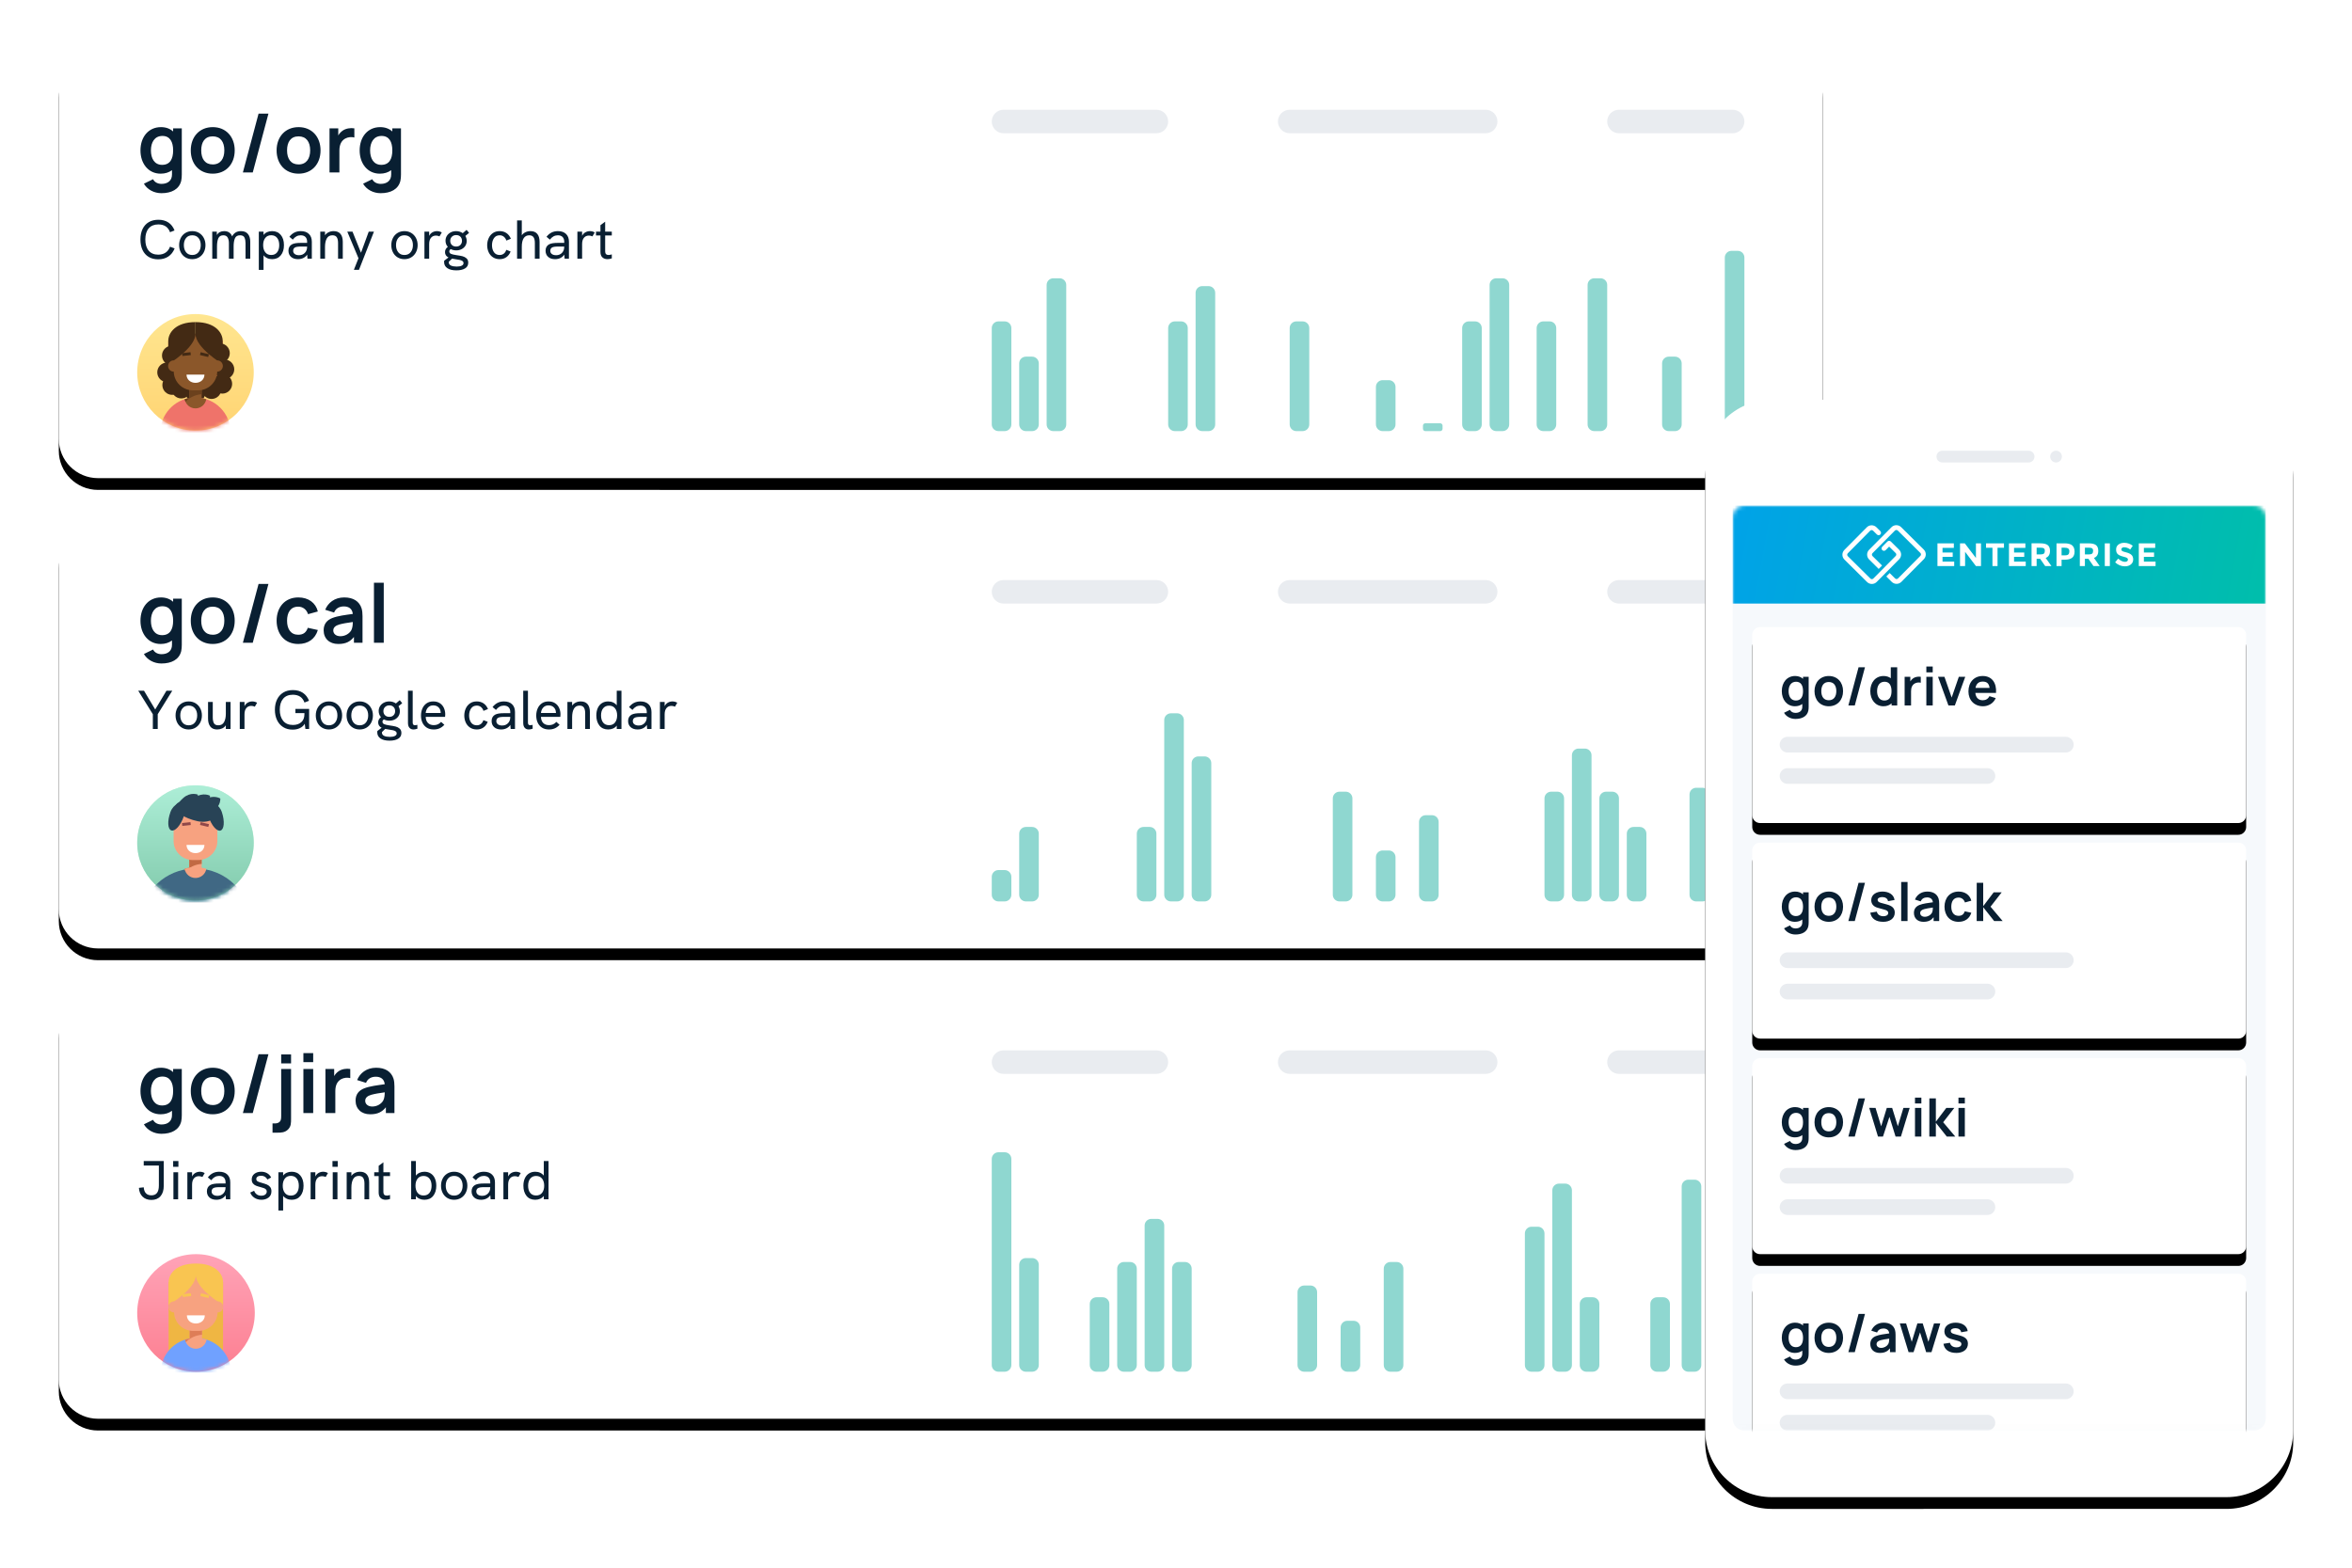 <svg xmlns="http://www.w3.org/2000/svg" xmlns:xlink="http://www.w3.org/1999/xlink" width="600" height="400" viewBox="0 0 600 400">
    <defs>
        <path id="prefix__b" d="M10 0h430c5.523 0 10 4.477 10 10v90c0 5.523-4.477 10-10 10H10c-5.523 0-10-4.477-10-10V10C0 4.477 4.477 0 10 0z"/>
        <path id="prefix__c" d="M15 0C6.716 0 0 6.716 0 15c0 8.284 6.716 15 15 15 8.284 0 15-6.716 15-15 0-8.284-6.716-15-15-15z"/>
        <path id="prefix__g" d="M10 0h430c5.523 0 10 4.477 10 10v90c0 5.523-4.477 10-10 10H10c-5.523 0-10-4.477-10-10V10C0 4.477 4.477 0 10 0z"/>
        <path id="prefix__h" d="M0 0.213L29.735 0.213 29.735 29.576 0 29.576z"/>
        <path id="prefix__j" d="M14.868.213C6.656.213 0 6.786 0 14.894c0 8.109 6.656 14.682 14.868 14.682 8.21 0 14.868-6.573 14.868-14.682"/>
        <path id="prefix__l" d="M14.868.213C6.656.213 0 6.786 0 14.894c0 8.109 6.656 14.682 14.868 14.682 8.21 0 14.868-6.573 14.868-14.682"/>
        <path id="prefix__n" d="M14.868.213C6.656.213 0 6.786 0 14.894c0 8.109 6.656 14.682 14.868 14.682 8.21 0 14.868-6.573 14.868-14.682"/>
        <path id="prefix__p" d="M14.868.213C6.656.213 0 6.786 0 14.894c0 8.109 6.656 14.682 14.868 14.682 8.21 0 14.868-6.573 14.868-14.682"/>
        <path id="prefix__r" d="M14.868.375C6.656.375 0 6.948 0 15.056c0 8.109 6.656 14.682 14.868 14.682 8.21 0 14.868-6.573 14.868-14.682 0-8.108-6.657-14.68-14.868-14.68z"/>
        <path id="prefix__v" d="M10 0h430c5.523 0 10 4.477 10 10v90c0 5.523-4.477 10-10 10H10c-5.523 0-10-4.477-10-10V10C0 4.477 4.477 0 10 0z"/>
        <path id="prefix__w" d="M14.867.132C6.657.132 0 6.788 0 15c0 8.21 6.657 14.867 14.867 14.867 8.212 0 14.868-6.656 14.868-14.867 0-8.212-6.656-14.868-14.868-14.868z"/>
        <path id="prefix__A" d="M17 0h116c9.389 0 17 7.611 17 17v246c0 9.389-7.611 17-17 17H17c-9.389 0-17-7.611-17-17V17C0 7.611 7.611 0 17 0z"/>
        <path id="prefix__B" d="M10 27h130c1.657 0 3 1.343 3 3v230c0 1.657-1.343 3-3 3H10c-1.657 0-3-1.343-3-3V30c0-1.657 1.343-3 3-3z"/>
        <path id="prefix__F" d="M2 0h122c1.105 0 2 .895 2 2v46c0 1.105-.895 2-2 2H2c-1.105 0-2-.895-2-2V2C0 .895.895 0 2 0z"/>
        <path id="prefix__H" d="M2 0h122c1.105 0 2 .895 2 2v46c0 1.105-.895 2-2 2H2c-1.105 0-2-.895-2-2V2C0 .895.895 0 2 0z"/>
        <path id="prefix__J" d="M2 0h122c1.105 0 2 .895 2 2v46c0 1.105-.895 2-2 2H2c-1.105 0-2-.895-2-2V2C0 .895.895 0 2 0z"/>
        <path id="prefix__L" d="M2 0h122c1.105 0 2 .895 2 2v46c0 1.105-.895 2-2 2H2c-1.105 0-2-.895-2-2V2C0 .895.895 0 2 0z"/>
        <filter id="prefix__a" width="110.7%" height="143.6%" x="-5.3%" y="-19.1%" filterUnits="objectBoundingBox">
            <feOffset dy="3" in="SourceAlpha" result="shadowOffsetOuter1"/>
            <feGaussianBlur in="shadowOffsetOuter1" result="shadowBlurOuter1" stdDeviation="7.5"/>
            <feColorMatrix in="shadowBlurOuter1" values="0 0 0 0 0.427 0 0 0 0 0.471 0 0 0 0 0.533 0 0 0 0.15 0"/>
        </filter>
        <filter id="prefix__f" width="110.7%" height="143.6%" x="-5.3%" y="-19.1%" filterUnits="objectBoundingBox">
            <feOffset dy="3" in="SourceAlpha" result="shadowOffsetOuter1"/>
            <feGaussianBlur in="shadowOffsetOuter1" result="shadowBlurOuter1" stdDeviation="7.5"/>
            <feColorMatrix in="shadowBlurOuter1" values="0 0 0 0 0.427 0 0 0 0 0.471 0 0 0 0 0.533 0 0 0 0.15 0"/>
        </filter>
        <filter id="prefix__u" width="110.7%" height="143.6%" x="-5.3%" y="-19.1%" filterUnits="objectBoundingBox">
            <feOffset dy="3" in="SourceAlpha" result="shadowOffsetOuter1"/>
            <feGaussianBlur in="shadowOffsetOuter1" result="shadowBlurOuter1" stdDeviation="7.5"/>
            <feColorMatrix in="shadowBlurOuter1" values="0 0 0 0 0.427 0 0 0 0 0.471 0 0 0 0 0.533 0 0 0 0.15 0"/>
        </filter>
        <filter id="prefix__z" width="132%" height="117.1%" x="-16%" y="-7.5%" filterUnits="objectBoundingBox">
            <feOffset dy="3" in="SourceAlpha" result="shadowOffsetOuter1"/>
            <feGaussianBlur in="shadowOffsetOuter1" result="shadowBlurOuter1" stdDeviation="7.5"/>
            <feColorMatrix in="shadowBlurOuter1" values="0 0 0 0 0.427 0 0 0 0 0.471 0 0 0 0 0.533 0 0 0 0.15 0"/>
        </filter>
        <filter id="prefix__E" width="138.1%" height="196%" x="-19%" y="-42%" filterUnits="objectBoundingBox">
            <feOffset dy="3" in="SourceAlpha" result="shadowOffsetOuter1"/>
            <feGaussianBlur in="shadowOffsetOuter1" result="shadowBlurOuter1" stdDeviation="7.5"/>
            <feColorMatrix in="shadowBlurOuter1" values="0 0 0 0 0.427 0 0 0 0 0.471 0 0 0 0 0.533 0 0 0 0.15 0"/>
        </filter>
        <filter id="prefix__G" width="138.1%" height="196%" x="-19%" y="-42%" filterUnits="objectBoundingBox">
            <feOffset dy="3" in="SourceAlpha" result="shadowOffsetOuter1"/>
            <feGaussianBlur in="shadowOffsetOuter1" result="shadowBlurOuter1" stdDeviation="7.5"/>
            <feColorMatrix in="shadowBlurOuter1" values="0 0 0 0 0.427 0 0 0 0 0.471 0 0 0 0 0.533 0 0 0 0.15 0"/>
        </filter>
        <filter id="prefix__I" width="138.1%" height="196%" x="-19%" y="-42%" filterUnits="objectBoundingBox">
            <feOffset dy="3" in="SourceAlpha" result="shadowOffsetOuter1"/>
            <feGaussianBlur in="shadowOffsetOuter1" result="shadowBlurOuter1" stdDeviation="7.5"/>
            <feColorMatrix in="shadowBlurOuter1" values="0 0 0 0 0.427 0 0 0 0 0.471 0 0 0 0 0.533 0 0 0 0.15 0"/>
        </filter>
        <filter id="prefix__K" width="138.1%" height="196%" x="-19%" y="-42%" filterUnits="objectBoundingBox">
            <feOffset dy="3" in="SourceAlpha" result="shadowOffsetOuter1"/>
            <feGaussianBlur in="shadowOffsetOuter1" result="shadowBlurOuter1" stdDeviation="7.5"/>
            <feColorMatrix in="shadowBlurOuter1" values="0 0 0 0 0.427 0 0 0 0 0.471 0 0 0 0 0.533 0 0 0 0.15 0"/>
        </filter>
        <linearGradient id="prefix__d" x1="50%" x2="50%" y1="0%" y2="100%">
            <stop offset="0%" stop-color="#FFA3B7"/>
            <stop offset="100%" stop-color="#FC7F91"/>
        </linearGradient>
        <linearGradient id="prefix__s" x1="50%" x2="50%" y1="0%" y2="100%">
            <stop offset="0%" stop-color="#ADEED7"/>
            <stop offset="100%" stop-color="#82CAAC"/>
        </linearGradient>
        <linearGradient id="prefix__x" x1="50%" x2="50%" y1="0%" y2="100%">
            <stop offset="0%" stop-color="#FFE690"/>
            <stop offset="100%" stop-color="#FFD473"/>
        </linearGradient>
        <linearGradient id="prefix__C" x1="100%" x2="0%" y1="51.69%" y2="48.31%">
            <stop offset="0%" stop-color="#00BEAC"/>
            <stop offset="100%" stop-color="#00A3E7"/>
        </linearGradient>
        <linearGradient id="prefix__M" x1="50%" x2="50%" y1="0%" y2="100%">
            <stop offset="0%" stop-color="#363741" stop-opacity="0"/>
            <stop offset="100%" stop-color="#363741"/>
        </linearGradient>
    </defs>
    <g fill="none" fill-rule="evenodd" transform="translate(15 12)">
        <g transform="translate(0 240)">
            <use fill="#000" filter="url(#prefix__a)" xlink:href="#prefix__b"/>
            <use fill="#FFF" xlink:href="#prefix__b"/>
            <g fill="#8FD7D0">
                <path d="M187 1.707c0-.943.76-1.707 1.707-1.707h1.586c.943 0 1.707.77 1.707 1.707v52.586c0 .943-.76 1.707-1.707 1.707h-1.586c-.943 0-1.707-.77-1.707-1.707V1.707zM180 28.706c0-.942.76-1.706 1.707-1.706h1.586c.943 0 1.707.76 1.707 1.706v25.588c0 .942-.76 1.706-1.707 1.706h-1.586c-.943 0-1.707-.76-1.707-1.706V28.706zM148 18.7c0-.938.76-1.7 1.707-1.7h1.586c.943 0 1.707.762 1.707 1.7v35.6c0 .938-.76 1.7-1.707 1.7h-1.586c-.943 0-1.707-.762-1.707-1.7V18.7zM141 29.71c0-.945.76-1.71 1.707-1.71h1.586c.943 0 1.707.763 1.707 1.71v24.58c0 .945-.76 1.71-1.707 1.71h-1.586c-.943 0-1.707-.763-1.707-1.71V29.71zM162 38.72c0-.95.76-1.72 1.707-1.72h1.586c.943 0 1.707.768 1.707 1.72v15.56c0 .95-.76 1.72-1.707 1.72h-1.586c-.943 0-1.707-.768-1.707-1.72V38.72zM155 29.71c0-.945.76-1.71 1.707-1.71h1.586c.943 0 1.707.763 1.707 1.71v24.58c0 .945-.76 1.71-1.707 1.71h-1.586c-.943 0-1.707-.763-1.707-1.71V29.71zM109 35.708c0-.943.76-1.708 1.707-1.708h1.586c.943 0 1.707.757 1.707 1.708v18.584c0 .943-.76 1.708-1.707 1.708h-1.586c-.943 0-1.707-.757-1.707-1.708V35.708zM98 44.713c0-.946.76-1.713 1.707-1.713h1.586c.943 0 1.707.774 1.707 1.713v9.574c0 .946-.76 1.713-1.707 1.713h-1.586C98.764 56 98 55.226 98 54.287v-9.574zM87 29.71c0-.945.76-1.71 1.707-1.71h1.586c.943 0 1.707.763 1.707 1.71v24.58c0 .945-.76 1.71-1.707 1.71h-1.586C87.764 56 87 55.237 87 54.29V29.71zM37 38.72c0-.95.76-1.72 1.707-1.72h1.586c.943 0 1.707.768 1.707 1.72v15.56c0 .95-.76 1.72-1.707 1.72h-1.586C37.764 56 37 55.232 37 54.28V38.72zM11 8.715C11 7.768 11.76 7 12.707 7h1.586C15.236 7 16 7.77 16 8.715v45.57c0 .947-.76 1.715-1.707 1.715h-1.586C11.764 56 11 55.23 11 54.285V8.715zM19 38.72c0-.95.76-1.72 1.707-1.72h1.586c.943 0 1.707.768 1.707 1.72v15.56c0 .95-.76 1.72-1.707 1.72h-1.586C19.764 56 19 55.232 19 54.28V38.72zM0 49.716C0 48.768.76 48 1.707 48h1.586C4.236 48 5 48.767 5 49.716v4.568C5 55.232 4.24 56 3.293 56H1.707C.764 56 0 55.233 0 54.284v-4.568zM51 20.71c0-.944.76-1.71 1.707-1.71h1.586c.943 0 1.707.773 1.707 1.71v33.58c0 .944-.76 1.71-1.707 1.71h-1.586C51.764 56 51 55.227 51 54.29V20.71zM44 9.708C44 8.765 44.76 8 45.707 8h1.586C48.236 8 49 8.773 49 9.708v44.584c0 .943-.76 1.708-1.707 1.708h-1.586C44.764 56 44 55.227 44 54.292V9.708z" transform="matrix(-1 0 0 1 430 42)"/>
            </g>
            <path fill="#E9ECF0" d="M398 16h29c1.657 0 3 1.343 3 3s-1.343 3-3 3h-29c-1.657 0-3-1.343-3-3s1.343-3 3-3zM314 16h50c1.657 0 3 1.343 3 3s-1.343 3-3 3h-50c-1.657 0-3-1.343-3-3s1.343-3 3-3zM241 16h39c1.657 0 3 1.343 3 3s-1.343 3-3 3h-39c-1.657 0-3-1.343-3-3s1.343-3 3-3z"/>
            <g>
                <g transform="translate(20 12) translate(0 56)">
                    <mask id="prefix__e" fill="#fff">
                        <use xlink:href="#prefix__c"/>
                    </mask>
                    <use fill="url(#prefix__d)" xlink:href="#prefix__c"/>
                    <path fill="#EFB643" d="M8.019 25.842L21.902 25.842 21.902 7.115 8.019 7.115z" mask="url(#prefix__e)"/>
                    <path fill="#70A1FF" d="M6 30.236c0-4.539 3.46-8.279 7.918-8.789l-.172.116c.484-.085 1.014-.176 1.214-.176 4.95 0 8.961 3.962 8.961 8.85z" mask="url(#prefix__e)"/>
                    <path fill="#F7A280" d="M13.385 22.761L16.536 22.761 16.536 18.306 13.385 18.306z" mask="url(#prefix__e)"/>
                    <path fill="#F7A280" d="M13.918 21.447c-.588.068-1.158.192-1.705.366.207 1.314 1.358 2.32 2.747 2.32 1.39 0 2.542-1.006 2.748-2.321-.866-.275-1.789-.425-2.748-.425-.352 0-.7.021-1.042.06" mask="url(#prefix__e)"/>
                    <path fill="#DE7D57" d="M12.213 21.813c.036.226.1.442.188.647 1.062-1.082 2.516-1.788 4.135-1.896v-2.258h-3.151v3.22c-.4.07-.792.165-1.172.287" mask="url(#prefix__e)"/>
                    <path fill="#F7A280" d="M9.413 10.132c0-2.664 2.187-4.823 4.884-4.823h1.326c2.698 0 4.885 2.16 4.885 4.823v4.632c0 2.664-2.187 4.823-4.885 4.823h-1.326c-2.697 0-4.884-2.16-4.884-4.823" mask="url(#prefix__e)"/>
                    <path fill="#FFF" d="M17.247 15.62c0 1.247-1.024 2.075-2.287 2.075-1.262 0-2.286-.828-2.286-2.074h4.573z" mask="url(#prefix__e)"/>
                    <path fill="#F9C551" d="M18.207 11.19L16.104 10.688 16.278 9.981 18.38 10.485zM13.771 10.703L11.621 10.936 11.541 10.214 13.691 9.982z" mask="url(#prefix__e)"/>
                    <path fill="#F9C551" d="M21.902 7.115v5.862S14.96 8.936 14.96 5.31V2.396c5.167 0 6.942 2.772 6.942 4.72M8.019 7.115v5.862S14.96 8.936 14.96 5.31V2.396c-5.166 0-6.941 2.772-6.941 4.72" mask="url(#prefix__e)"/>
                    <path fill="#F7A280" d="M10.85 13.454c0 .784-.643 1.419-1.437 1.419-.793 0-1.437-.635-1.437-1.419 0-.783.644-1.419 1.437-1.419.794 0 1.437.636 1.437 1.419M21.945 13.454c0 .784-.643 1.419-1.437 1.419s-1.436-.635-1.436-1.419c0-.783.642-1.419 1.436-1.419.794 0 1.437.636 1.437 1.419" mask="url(#prefix__e)"/>
                </g>
                <path fill="#091F32" fill-rule="nonzero" d="M3.626 42.168c.99 0 1.762-.317 2.317-.952.555-.635.833-1.526.833-2.674v-6.3h-5.11v1.148H5.53v5.082c0 .85-.159 1.482-.476 1.897-.317.415-.793.623-1.428.623-.597 0-1.062-.173-1.393-.518-.331-.345-.52-.854-.567-1.526l-1.232.14c.065.961.383 1.715.952 2.261.57.546 1.316.819 2.24.819zm6.888-8.456v-1.47H9.17v1.47h1.344zM10.444 42v-6.902H9.24V42h1.204zM14 42v-3.724c0-.7.156-1.237.469-1.61.313-.373.735-.56 1.267-.56.308 0 .607.07.896.21l.588-1.008c-.383-.224-.793-.336-1.232-.336-.401 0-.782.098-1.141.294-.36.196-.642.5-.847.91v-1.078h-1.204V42H14zm6.202.126c.513 0 .973-.1 1.379-.301.406-.2.73-.488.973-.861L22.638 42h1.106v-4.312c0-.85-.247-1.514-.742-1.995-.495-.48-1.185-.721-2.072-.721-.607 0-1.148.119-1.624.357-.476.238-.905.6-1.288 1.085l.868.728c.55-.737 1.223-1.106 2.016-1.106.523 0 .926.142 1.211.427.285.285.427.693.427 1.225v.28h-1.526c-.579 0-1.052.03-1.421.091-.369.06-.684.161-.945.301-.28.159-.495.373-.644.644-.15.27-.224.588-.224.952 0 .663.217 1.19.651 1.582.434.392 1.024.588 1.771.588zm.28-1.008c-.457 0-.821-.1-1.092-.301-.27-.2-.406-.469-.406-.805 0-.345.117-.611.35-.798.15-.112.36-.191.63-.238.27-.047.667-.07 1.19-.07h1.386v.07c0 .635-.191 1.15-.574 1.547-.383.397-.877.595-1.484.595zm11.214 1.008c.71 0 1.311-.187 1.806-.56.495-.373.742-.91.742-1.61 0-.457-.112-.824-.336-1.099-.224-.275-.492-.478-.805-.609-.313-.13-.716-.266-1.211-.406-.513-.13-.894-.264-1.141-.399s-.371-.343-.371-.623c0-.252.112-.453.336-.602.224-.15.523-.224.896-.224.719 0 1.255.322 1.61.966l.952-.518c-.243-.476-.583-.84-1.022-1.092-.439-.252-.943-.378-1.512-.378-.7 0-1.279.177-1.736.532-.457.355-.686.835-.686 1.442 0 .43.105.77.315 1.022.21.252.462.439.756.56.294.121.679.243 1.155.364.373.103.665.191.875.266.21.075.385.182.525.322s.21.322.21.546c0 .308-.124.562-.371.763-.247.2-.59.301-1.029.301-.476 0-.868-.119-1.176-.357-.308-.238-.523-.539-.644-.903l-.994.448c.187.55.539.996 1.057 1.337.518.34 1.118.511 1.799.511zm5.53 2.73v-3.724c.233.308.541.55.924.728.383.177.803.266 1.26.266.943 0 1.682-.327 2.219-.98.537-.653.805-1.521.805-2.604 0-1.083-.268-1.948-.805-2.597s-1.276-.973-2.219-.973c-.457 0-.873.082-1.246.245-.373.163-.686.408-.938.735v-.854h-1.204v9.758h1.204zm1.96-3.794c-.663 0-1.171-.233-1.526-.7-.355-.467-.532-1.073-.532-1.82 0-.765.18-1.377.539-1.834.36-.457.866-.686 1.519-.686.644 0 1.146.226 1.505.679.36.453.539 1.066.539 1.841 0 .765-.177 1.377-.532 1.834-.355.457-.859.686-1.512.686zm6.258.938v-3.724c0-.7.156-1.237.469-1.61.313-.373.735-.56 1.267-.56.308 0 .607.07.896.21l.588-1.008c-.383-.224-.793-.336-1.232-.336-.401 0-.782.098-1.141.294-.36.196-.642.5-.847.91v-1.078H44.24V42h1.204zm5.712-8.288v-1.47h-1.344v1.47h1.344zM51.086 42v-6.902h-1.204V42h1.204zm3.556 0v-2.982c0-.915.152-1.64.455-2.177.303-.537.782-.805 1.435-.805.532 0 .905.17 1.12.511.215.34.322.824.322 1.449V42h1.204v-4.298c0-.887-.198-1.563-.595-2.03-.397-.467-.973-.7-1.729-.7-.467 0-.894.093-1.281.28-.387.187-.698.448-.931.784v-.938h-1.204V42h1.204zm8.736.126c.355 0 .728-.065 1.12-.196v-1.022c-.327.103-.602.154-.826.154-.579 0-.868-.303-.868-.91v-4.074h1.694v-.98h-1.694v-2.534l-1.204.896v1.638h-1.134v.98H61.6v4.2c0 .616.163 1.078.49 1.386.327.308.756.462 1.288.462zm9.898 0c.961 0 1.706-.331 2.233-.994.527-.663.791-1.526.791-2.59 0-.719-.124-1.349-.371-1.89-.247-.541-.6-.957-1.057-1.246-.457-.29-.99-.434-1.596-.434-.457 0-.875.086-1.253.259-.378.173-.688.418-.931.735v-3.724h-1.204V42h1.204v-.854c.243.317.553.56.931.728.378.168.796.252 1.253.252zm-.224-1.092c-.663 0-1.171-.229-1.526-.686-.355-.457-.532-1.06-.532-1.806 0-.756.18-1.36.539-1.813.36-.453.866-.679 1.519-.679.644 0 1.146.224 1.505.672.36.448.539 1.055.539 1.82 0 .756-.175 1.36-.525 1.813-.35.453-.856.679-1.519.679zm7.798 1.092c.663 0 1.25-.159 1.764-.476.513-.317.91-.749 1.19-1.295.28-.546.42-1.15.42-1.813 0-.672-.142-1.279-.427-1.82-.285-.541-.681-.968-1.19-1.281-.509-.313-1.094-.469-1.757-.469-.663 0-1.248.156-1.757.469-.509.313-.9.74-1.176 1.281-.275.541-.413 1.148-.413 1.82 0 .672.138 1.281.413 1.827.275.546.667.975 1.176 1.288.509.313 1.094.469 1.757.469zm0-1.064c-.681 0-1.209-.236-1.582-.707s-.56-1.076-.56-1.813c0-.737.187-1.34.56-1.806.373-.467.9-.7 1.582-.7.69 0 1.225.233 1.603.7.378.467.567 1.069.567 1.806 0 .728-.191 1.33-.574 1.806-.383.476-.915.714-1.596.714zm6.874 1.064c.513 0 .973-.1 1.379-.301.406-.2.73-.488.973-.861L90.16 42h1.106v-4.312c0-.85-.247-1.514-.742-1.995-.495-.48-1.185-.721-2.072-.721-.607 0-1.148.119-1.624.357-.476.238-.905.6-1.288 1.085l.868.728c.55-.737 1.223-1.106 2.016-1.106.523 0 .926.142 1.211.427.285.285.427.693.427 1.225v.28h-1.526c-.579 0-1.052.03-1.421.091-.369.06-.684.161-.945.301-.28.159-.495.373-.644.644-.15.27-.224.588-.224.952 0 .663.217 1.19.651 1.582.434.392 1.024.588 1.771.588zm.28-1.008c-.457 0-.821-.1-1.092-.301-.27-.2-.406-.469-.406-.805 0-.345.117-.611.35-.798.15-.112.36-.191.63-.238.27-.047.667-.07 1.19-.07h1.386v.07c0 .635-.191 1.15-.574 1.547-.383.397-.877.595-1.484.595zm6.622.882v-3.724c0-.7.156-1.237.469-1.61.313-.373.735-.56 1.267-.56.308 0 .607.07.896.21l.588-1.008c-.383-.224-.793-.336-1.232-.336-.401 0-.782.098-1.141.294-.36.196-.642.5-.847.91v-1.078h-1.204V42h1.204zm6.916.126c.457 0 .875-.084 1.253-.252.378-.168.688-.41.931-.728V42h1.204v-9.758h-1.204v3.724c-.243-.317-.553-.562-.931-.735-.378-.173-.796-.259-1.253-.259-.607 0-1.139.145-1.596.434-.457.29-.81.705-1.057 1.246-.247.541-.371 1.171-.371 1.89 0 1.064.264 1.927.791 2.59.527.663 1.272.994 2.233.994zm.224-1.092c-.663 0-1.169-.226-1.519-.679-.35-.453-.525-1.057-.525-1.813 0-.765.18-1.372.539-1.82.36-.448.861-.672 1.505-.672.653 0 1.16.226 1.519.679.36.453.539 1.057.539 1.813 0 .747-.177 1.349-.532 1.806-.355.457-.863.686-1.526.686zM6.188 25.292c2.541 0 4.52-.98 5.041-3.167.104-.5.146-1 .146-1.583V8.75H9.167v.792c-.792-.709-1.834-1.105-3.104-1.105-3.188 0-5.23 2.521-5.23 5.938 0 3.375 2.021 5.938 5.146 5.938 1.167 0 2.125-.313 2.896-.896V20.5c.02 1.604-1.104 2.417-2.667 2.417-.895 0-1.75-.375-2.166-1.188l-2.334 1.146c.896 1.52 2.605 2.417 4.48 2.417zm.166-7.23c-1.958 0-2.854-1.625-2.854-3.687 0-2.042.917-3.688 2.938-3.688 1.916 0 2.729 1.5 2.729 3.688 0 2.187-.792 3.687-2.813 3.687zm12.917 2.25c3.354 0 5.604-2.437 5.604-5.937 0-3.48-2.23-5.938-5.604-5.938-3.333 0-5.604 2.417-5.604 5.938 0 3.48 2.208 5.938 5.604 5.938zm0-2.354c-1.938 0-2.938-1.396-2.938-3.583 0-2.125.917-3.583 2.938-3.583 1.958 0 2.958 1.395 2.958 3.583 0 2.104-.979 3.583-2.958 3.583zM29.479 20l4-15h-2.52l-4 15h2.52zM39.25 7.333V5.042h-2.52v2.291h2.52zM35.896 25c.792 0 1.812-.02 2.604-.833.77-.792.75-1.646.75-2.813V8.75h-2.52v11.98c0 .812-.084 1.187-.397 1.5-.333.333-.77.416-1.27.416h-.542V25h1.375zm9-18V4.708h-2.5V7h2.5zm0 13V8.75h-2.5V20h2.5zm5.646 0v-5.583c0-1.459.458-2.48 1.479-3.063.708-.396 1.667-.458 2.333-.27V8.75c-1-.167-2.166.02-2.979.583-.48.334-.854.75-1.125 1.23V8.75h-2.23V20h2.522zm8.875.313c1.937 0 3.041-.584 4.02-1.792V20h2.188v-6.77c0-.73-.062-1.397-.23-1.98-.582-1.833-2.124-2.813-4.437-2.813-2.479 0-4.145 1.396-4.854 3.146l2.271.709c.417-1.084 1.375-1.563 2.5-1.563 1.188 0 2.146.563 2.27 1.917-1.895.27-3.79.479-5.27 1.062-1.312.521-2.167 1.5-2.167 3.104 0 2.105 1.459 3.5 3.709 3.5zm.562-1.98c-1.187 0-1.812-.687-1.812-1.458 0-.833.646-1.27 1.562-1.542 1-.27 1.834-.396 3.417-.625 0 .563-.042 1.48-.396 2.125-.52.875-1.583 1.5-2.77 1.5z" transform="translate(20 12)"/>
            </g>
        </g>
        <g transform="translate(0 120)">
            <use fill="#000" filter="url(#prefix__f)" xlink:href="#prefix__g"/>
            <use fill="#FFF" xlink:href="#prefix__g"/>
            <g fill="#8FD7D0">
                <path d="M187 1.707c0-.943.76-1.707 1.707-1.707h1.586c.943 0 1.707.77 1.707 1.707v52.586c0 .943-.76 1.707-1.707 1.707h-1.586c-.943 0-1.707-.77-1.707-1.707V1.707zM178 28.706c0-.942.76-1.706 1.707-1.706h1.586c.943 0 1.707.76 1.707 1.706v25.588c0 .942-.76 1.706-1.707 1.706h-1.586c-.943 0-1.707-.76-1.707-1.706V28.706zM148 18.7c0-.938.76-1.7 1.707-1.7h1.586c.943 0 1.707.762 1.707 1.7v35.6c0 .938-.76 1.7-1.707 1.7h-1.586c-.943 0-1.707-.762-1.707-1.7V18.7zM141 29.71c0-.945.76-1.71 1.707-1.71h1.586c.943 0 1.707.763 1.707 1.71v24.58c0 .945-.76 1.71-1.707 1.71h-1.586c-.943 0-1.707-.763-1.707-1.71V29.71zM162 38.72c0-.95.76-1.72 1.707-1.72h1.586c.943 0 1.707.768 1.707 1.72v15.56c0 .95-.76 1.72-1.707 1.72h-1.586c-.943 0-1.707-.768-1.707-1.72V38.72zM155 29.71c0-.945.76-1.71 1.707-1.71h1.586c.943 0 1.707.763 1.707 1.71v24.58c0 .945-.76 1.71-1.707 1.71h-1.586c-.943 0-1.707-.763-1.707-1.71V29.71zM109 35.708c0-.943.76-1.708 1.707-1.708h1.586c.943 0 1.707.757 1.707 1.708v18.584c0 .943-.76 1.708-1.707 1.708h-1.586c-.943 0-1.707-.757-1.707-1.708V35.708zM98 44.713c0-.946.76-1.713 1.707-1.713h1.586c.943 0 1.707.774 1.707 1.713v9.574c0 .946-.76 1.713-1.707 1.713h-1.586C98.764 56 98 55.226 98 54.287v-9.574zM87 29.71c0-.945.76-1.71 1.707-1.71h1.586c.943 0 1.707.763 1.707 1.71v24.58c0 .945-.76 1.71-1.707 1.71h-1.586C87.764 56 87 55.237 87 54.29V29.71zM37 38.72c0-.95.76-1.72 1.707-1.72h1.586c.943 0 1.707.768 1.707 1.72v15.56c0 .95-.76 1.72-1.707 1.72h-1.586C37.764 56 37 55.232 37 54.28V38.72zM7 38.72c0-.95.76-1.72 1.707-1.72h1.586c.943 0 1.707.768 1.707 1.72v15.56c0 .95-.76 1.72-1.707 1.72H8.707C7.764 56 7 55.232 7 54.28V38.72zM0 49.716C0 48.768.76 48 1.707 48h1.586C4.236 48 5 48.767 5 49.716v4.568C5 55.232 4.24 56 3.293 56H1.707C.764 56 0 55.233 0 54.284v-4.568zM51 20.71c0-.944.76-1.71 1.707-1.71h1.586c.943 0 1.707.773 1.707 1.71v33.58c0 .944-.76 1.71-1.707 1.71h-1.586C51.764 56 51 55.227 51 54.29V20.71zM44 9.708C44 8.765 44.76 8 45.707 8h1.586C48.236 8 49 8.773 49 9.708v44.584c0 .943-.76 1.708-1.707 1.708h-1.586C44.764 56 44 55.227 44 54.292V9.708z" transform="translate(238 42)"/>
            </g>
            <path fill="#E9ECF0" d="M398 16h29c1.657 0 3 1.343 3 3s-1.343 3-3 3h-29c-1.657 0-3-1.343-3-3s1.343-3 3-3zM314 16h50c1.657 0 3 1.343 3 3s-1.343 3-3 3h-50c-1.657 0-3-1.343-3-3s1.343-3 3-3zM241 16h39c1.657 0 3 1.343 3 3s-1.343 3-3 3h-39c-1.657 0-3-1.343-3-3s1.343-3 3-3z"/>
            <g>
                <g transform="translate(20 12) translate(0 56)">
                    <g transform="translate(0 .162)">
                        <mask id="prefix__i" fill="#fff">
                            <use xlink:href="#prefix__h"/>
                        </mask>
                        <path fill="#BFECD0" d="M29.735 14.894c0 8.108-6.656 14.682-14.867 14.682C6.657 29.576 0 23.002 0 14.894S6.657.213 14.868.213c8.21 0 14.867 6.573 14.867 14.681" mask="url(#prefix__i)"/>
                    </g>
                    <g transform="translate(0 .162)">
                        <mask id="prefix__k" fill="#fff">
                            <use xlink:href="#prefix__j"/>
                        </mask>
                        <path fill="#F7A280" d="M21.898 13.108c0 .789-.648 1.428-1.446 1.428-.8 0-1.446-.639-1.446-1.428 0-.789.647-1.428 1.446-1.428.798 0 1.446.64 1.446 1.428" mask="url(#prefix__k)"/>
                    </g>
                    <g transform="translate(0 .162)">
                        <mask id="prefix__m" fill="#fff">
                            <use xlink:href="#prefix__l"/>
                        </mask>
                        <path fill="#F7A280" d="M10.73 13.108c0 .789-.648 1.428-1.446 1.428-.799 0-1.446-.639-1.446-1.428 0-.789.647-1.428 1.446-1.428.798 0 1.446.64 1.446 1.428" mask="url(#prefix__m)"/>
                    </g>
                    <g transform="translate(0 .162)">
                        <mask id="prefix__o" fill="#fff">
                            <use xlink:href="#prefix__n"/>
                        </mask>
                        <path fill="#219195" d="M13.818 21.154c-4.486.513-7.97 4.277-7.97 8.846h3.173c0-3.69 1.905-6.942 4.797-8.846" mask="url(#prefix__o)"/>
                    </g>
                    <g transform="translate(0 .162)">
                        <mask id="prefix__q" fill="#fff">
                            <use xlink:href="#prefix__p"/>
                        </mask>
                        <path fill="#46B3B8" d="M14.868 21.094c-.356 0-.705.02-1.05.06C10.926 23.058 9.021 26.31 9.021 30h14.866c0-4.919-4.038-8.906-9.02-8.906" mask="url(#prefix__q)"/>
                    </g>
                    <mask id="prefix__t" fill="#fff">
                        <use xlink:href="#prefix__r"/>
                    </mask>
                    <use fill="url(#prefix__s)" xlink:href="#prefix__r"/>
                    <path fill="#406884" d="M.6 35.85c0-7.31 5.504-13.332 12.593-14.154-.345.23-.681.472-1.008.726.326-.253.663-.496 1.008-.726.544-.063 1.096-.096 1.658-.096 7.87 0 14.25 6.38 14.25 14.25z" mask="url(#prefix__t)"/>
                    <path fill="#F7A280" d="M13.281 22.638L16.454 22.638 16.454 18.154 13.281 18.154z" mask="url(#prefix__t)"/>
                    <path fill="#C16943" d="M12.291 22.335c1.07-1.09 2.532-1.8 4.163-1.908v-2.273H13.28v3.24c-.403.071-.796.168-1.18.29.037.227.101.446.19.651z" mask="url(#prefix__t)"/>
                    <path fill="#F7A280" d="M9.284 11.952c0-2.681 2.2-4.855 4.916-4.855h1.335c2.716 0 4.917 2.174 4.917 4.855v2.637c0 2.681-2.201 4.855-4.917 4.855H14.2c-2.715 0-4.916-2.174-4.916-4.855v-2.637z" mask="url(#prefix__t)"/>
                    <path fill="#FFF" d="M17.154 15.58c0 1.262-1.024 2.1-2.287 2.1-1.262 0-2.286-.838-2.286-2.1h4.573z" mask="url(#prefix__t)"/>
                    <path fill="#904849" d="M18.135 10.992L16.019 10.486 16.194 9.775 18.31 10.281zM13.67 10.502L11.507 10.736 11.426 10.009 13.59 9.775z" mask="url(#prefix__t)"/>
                    <path fill="#284356" d="M8.473 7.22c.808-2.246 2.79-2.471 2.79-2.471s1.395 1.409.587 3.655c-.808 2.247-2.218 3.803-3.152 3.476-.932-.327-1.033-2.413-.225-4.66M21.611 7.264C20.865 4.997 18.89 4.72 18.89 4.72s-1.433 1.372-.687 3.639c.746 2.267 2.114 3.86 3.055 3.558.941-.301 1.1-2.385.353-4.652" mask="url(#prefix__t)"/>
                    <path fill="#284356" d="M11.779 3.584c1.813-1.593 3.67-.843 3.67-.843s.538 1.908-1.275 3.5c-1.814 1.594-3.82 2.29-4.481 1.556s.273-2.62 2.086-4.213" mask="url(#prefix__t)"/>
                    <path fill="#284356" d="M14.812 3.447c1.986-1.377 3.744-.421 3.744-.421s.312 1.957-1.675 3.333c-1.987 1.377-4.06 1.84-4.632 1.036-.571-.804.576-2.572 2.563-3.948" mask="url(#prefix__t)"/>
                    <path fill="#284356" d="M17.433 3.93c2.072-1.25 3.764-.185 3.764-.185s.185 1.972-1.886 3.22c-2.072 1.25-4.172 1.582-4.69.743-.518-.838.741-2.53 2.812-3.779" mask="url(#prefix__t)"/>
                    <path fill="#284356" d="M16.524 4.503c3.43.742 4.121 3.526 4.121 3.526s-1.805 2.245-5.236 1.504c-3.43-.742-5.963-2.468-5.655-3.858.308-1.388 3.338-1.913 6.77-1.172" mask="url(#prefix__t)"/>
                    <path fill="#F7A280" d="M13.818 21.316c-.591.068-1.165.193-1.716.368.208 1.323 1.367 2.336 2.766 2.336 1.398 0 2.558-1.013 2.765-2.337-.871-.277-1.8-.427-2.765-.427-.356 0-.705.02-1.05.06" mask="url(#prefix__t)"/>
                </g>
                <path fill="#091F32" fill-rule="nonzero" d="M5.236 42v-3.766l3.71-5.992H7.462l-2.87 4.788-2.856-4.788H.266l3.724 5.992V42h1.246zm7.896.126c.663 0 1.25-.159 1.764-.476.513-.317.91-.749 1.19-1.295.28-.546.42-1.15.42-1.813 0-.672-.142-1.279-.427-1.82-.285-.541-.681-.968-1.19-1.281-.509-.313-1.094-.469-1.757-.469-.663 0-1.248.156-1.757.469-.509.313-.9.74-1.176 1.281-.275.541-.413 1.148-.413 1.82 0 .672.138 1.281.413 1.827.275.546.667.975 1.176 1.288.509.313 1.094.469 1.757.469zm0-1.064c-.681 0-1.209-.236-1.582-.707s-.56-1.076-.56-1.813c0-.737.187-1.34.56-1.806.373-.467.9-.7 1.582-.7.69 0 1.225.233 1.603.7.378.467.567 1.069.567 1.806 0 .728-.191 1.33-.574 1.806-.383.476-.915.714-1.596.714zm7.266 1.064c.457 0 .882-.089 1.274-.266.392-.177.705-.443.938-.798V42h1.204v-6.902H22.61v2.996c0 .887-.15 1.603-.448 2.149-.299.546-.784.819-1.456.819-.579 0-.961-.187-1.148-.56-.187-.373-.28-.854-.28-1.442v-3.962h-1.204v4.256c0 .85.191 1.524.574 2.023.383.5.966.749 1.75.749zM27.37 42v-3.724c0-.7.156-1.237.469-1.61.313-.373.735-.56 1.267-.56.308 0 .607.07.896.21l.588-1.008c-.383-.224-.793-.336-1.232-.336-.401 0-.782.098-1.141.294-.36.196-.642.5-.847.91v-1.078h-1.204V42h1.204zm12.278.168c.7 0 1.32-.13 1.862-.392.541-.261.952-.63 1.232-1.106L42.91 42h.952v-5.124h-3.5v1.078h2.296v.252c0 .915-.27 1.605-.812 2.072-.541.467-1.246.7-2.114.7-1.101 0-1.937-.355-2.506-1.064-.57-.71-.854-1.657-.854-2.842s.287-2.116.861-2.793c.574-.677 1.398-1.015 2.471-1.015 1.503 0 2.492.663 2.968 1.988l1.162-.448c-.336-.877-.854-1.552-1.554-2.023-.7-.471-1.554-.707-2.562-.707-.961 0-1.787.215-2.478.644-.69.43-1.216 1.022-1.575 1.778-.36.756-.539 1.624-.539 2.604 0 .99.182 1.867.546 2.632.364.765.887 1.363 1.568 1.792.681.43 1.484.644 2.408.644zm9.254-.042c.663 0 1.25-.159 1.764-.476.513-.317.91-.749 1.19-1.295.28-.546.42-1.15.42-1.813 0-.672-.142-1.279-.427-1.82-.285-.541-.681-.968-1.19-1.281-.509-.313-1.094-.469-1.757-.469-.663 0-1.248.156-1.757.469-.509.313-.9.74-1.176 1.281-.275.541-.413 1.148-.413 1.82 0 .672.138 1.281.413 1.827.275.546.667.975 1.176 1.288.509.313 1.094.469 1.757.469zm0-1.064c-.681 0-1.209-.236-1.582-.707s-.56-1.076-.56-1.813c0-.737.187-1.34.56-1.806.373-.467.9-.7 1.582-.7.69 0 1.225.233 1.603.7.378.467.567 1.069.567 1.806 0 .728-.191 1.33-.574 1.806-.383.476-.915.714-1.596.714zm7.854 1.064c.663 0 1.25-.159 1.764-.476.513-.317.91-.749 1.19-1.295.28-.546.42-1.15.42-1.813 0-.672-.142-1.279-.427-1.82-.285-.541-.681-.968-1.19-1.281-.509-.313-1.094-.469-1.757-.469-.663 0-1.248.156-1.757.469-.509.313-.9.74-1.176 1.281-.275.541-.413 1.148-.413 1.82 0 .672.138 1.281.413 1.827.275.546.667.975 1.176 1.288.509.313 1.094.469 1.757.469zm0-1.064c-.681 0-1.209-.236-1.582-.707s-.56-1.076-.56-1.813c0-.737.187-1.34.56-1.806.373-.467.9-.7 1.582-.7.69 0 1.225.233 1.603.7.378.467.567 1.069.567 1.806 0 .728-.191 1.33-.574 1.806-.383.476-.915.714-1.596.714zm7.616 3.92c.924 0 1.659-.163 2.205-.49.546-.327.819-.817.819-1.47 0-.476-.147-.845-.441-1.106-.294-.261-.637-.441-1.029-.539-.392-.098-.924-.194-1.596-.287-.588-.084-1.029-.189-1.323-.315-.294-.126-.441-.334-.441-.623 0-.252.126-.448.378-.588.401.215.863.322 1.386.322.495 0 .945-.1 1.351-.301.406-.2.728-.483.966-.847s.357-.784.357-1.26c0-.467-.117-.891-.35-1.274l.952-.784-.63-.77-.98.84c-.495-.345-1.06-.518-1.694-.518-.495 0-.95.105-1.365.315-.415.21-.742.502-.98.875s-.357.793-.357 1.26c0 .607.196 1.13.588 1.568-.476.345-.714.793-.714 1.344 0 .616.294 1.069.882 1.358l-1.092.826c-.019.112-.028.215-.028.308 0 .69.275 1.223.826 1.596.55.373 1.32.56 2.31.56zm-.056-6.076c-.467 0-.835-.138-1.106-.413-.27-.275-.406-.623-.406-1.043 0-.43.142-.782.427-1.057.285-.275.646-.413 1.085-.413.448 0 .807.135 1.078.406.27.27.406.625.406 1.064 0 .42-.133.768-.399 1.043-.266.275-.628.413-1.085.413zm.112 5.11c-.588 0-1.069-.086-1.442-.259-.373-.173-.56-.46-.56-.861l.014-.112.826-.798c.15.028.42.075.812.14.55.084.947.152 1.19.203.243.051.457.14.644.266s.28.306.28.539c0 .29-.159.509-.476.658-.317.15-.747.224-1.288.224zm6.062-1.89c.29 0 .62-.065.994-.196l-.014-.994c-.261.075-.467.112-.616.112-.383 0-.574-.224-.574-.672v-8.134h-1.204v8.204c0 .55.126.968.378 1.253.252.285.597.427 1.036.427zm5.152 0c.55 0 1.043-.093 1.477-.28.434-.187.847-.49 1.239-.91l-.826-.742c-.28.299-.57.511-.868.637-.299.126-.635.189-1.008.189-.635 0-1.132-.187-1.491-.56-.36-.373-.548-.891-.567-1.554h4.942c.028-.187.042-.392.042-.616 0-.588-.112-1.134-.336-1.638-.224-.504-.565-.91-1.022-1.218-.457-.308-1.022-.462-1.694-.462-.672 0-1.244.163-1.715.49-.471.327-.826.765-1.064 1.316-.238.55-.357 1.153-.357 1.806 0 .663.121 1.26.364 1.792s.607.957 1.092 1.274c.485.317 1.083.476 1.792.476zm1.792-4.2h-3.836c.047-.55.238-1.013.574-1.386.336-.373.784-.56 1.344-.56.57 0 1.024.168 1.365.504.34.336.52.775.539 1.316 0 .065.005.107.014.126zm9.212 4.2c.644 0 1.209-.17 1.694-.511.485-.34.845-.824 1.078-1.449l-1.106-.42c-.121.41-.329.733-.623.966-.294.233-.646.35-1.057.35-.644 0-1.132-.238-1.463-.714-.331-.476-.497-1.069-.497-1.778 0-.71.166-1.309.497-1.799.331-.49.819-.735 1.463-.735.401 0 .751.119 1.05.357.299.238.518.567.658.987l1.148-.462c-.27-.644-.651-1.13-1.141-1.456-.49-.327-1.062-.49-1.715-.49-.681 0-1.262.168-1.743.504-.48.336-.842.78-1.085 1.33s-.364 1.139-.364 1.764c0 .644.124 1.237.371 1.778.247.541.614.973 1.099 1.295.485.322 1.064.483 1.736.483zm6.188 0c.513 0 .973-.1 1.379-.301.406-.2.73-.488.973-.861L95.27 42h1.106v-4.312c0-.85-.247-1.514-.742-1.995-.495-.48-1.185-.721-2.072-.721-.607 0-1.148.119-1.624.357-.476.238-.905.6-1.288 1.085l.868.728c.55-.737 1.223-1.106 2.016-1.106.523 0 .926.142 1.211.427.285.285.427.693.427 1.225v.28h-1.526c-.579 0-1.052.03-1.421.091-.369.06-.684.161-.945.301-.28.159-.495.373-.644.644-.15.27-.224.588-.224.952 0 .663.217 1.19.651 1.582.434.392 1.024.588 1.771.588zm.28-1.008c-.457 0-.821-.1-1.092-.301-.27-.2-.406-.469-.406-.805 0-.345.117-.611.35-.798.15-.112.36-.191.63-.238.27-.047.667-.07 1.19-.07h1.386v.07c0 .635-.191 1.15-.574 1.547-.383.397-.877.595-1.484.595zm6.776 1.008c.29 0 .62-.065.994-.196l-.014-.994c-.261.075-.467.112-.616.112-.383 0-.574-.224-.574-.672v-8.134h-1.204v8.204c0 .55.126.968.378 1.253.252.285.597.427 1.036.427zm5.152 0c.55 0 1.043-.093 1.477-.28.434-.187.847-.49 1.239-.91l-.826-.742c-.28.299-.57.511-.868.637-.299.126-.635.189-1.008.189-.635 0-1.132-.187-1.491-.56-.36-.373-.548-.891-.567-1.554h4.942c.028-.187.042-.392.042-.616 0-.588-.112-1.134-.336-1.638-.224-.504-.565-.91-1.022-1.218-.457-.308-1.022-.462-1.694-.462-.672 0-1.244.163-1.715.49-.471.327-.826.765-1.064 1.316-.238.55-.357 1.153-.357 1.806 0 .663.121 1.26.364 1.792s.607.957 1.092 1.274c.485.317 1.083.476 1.792.476zm1.792-4.2h-3.836c.047-.55.238-1.013.574-1.386.336-.373.784-.56 1.344-.56.57 0 1.024.168 1.365.504.34.336.52.775.539 1.316 0 .065.005.107.014.126zM110.95 42v-2.982c0-.915.152-1.64.455-2.177.303-.537.782-.805 1.435-.805.532 0 .905.17 1.12.511.215.34.322.824.322 1.449V42h1.204v-4.298c0-.887-.198-1.563-.595-2.03-.397-.467-.973-.7-1.729-.7-.467 0-.894.093-1.281.28-.387.187-.698.448-.931.784v-.938h-1.204V42h1.204zm9.198.126c.457 0 .875-.084 1.253-.252.378-.168.688-.41.931-.728V42h1.204v-9.758h-1.204v3.724c-.243-.317-.553-.562-.931-.735-.378-.173-.796-.259-1.253-.259-.607 0-1.139.145-1.596.434-.457.29-.81.705-1.057 1.246-.247.541-.371 1.171-.371 1.89 0 1.064.264 1.927.791 2.59.527.663 1.272.994 2.233.994zm.224-1.092c-.663 0-1.169-.226-1.519-.679-.35-.453-.525-1.057-.525-1.813 0-.765.18-1.372.539-1.82.36-.448.861-.672 1.505-.672.653 0 1.16.226 1.519.679.36.453.539 1.057.539 1.813 0 .747-.177 1.349-.532 1.806-.355.457-.863.686-1.526.686zm7.28 1.092c.513 0 .973-.1 1.379-.301.406-.2.73-.488.973-.861l.084 1.036h1.106v-4.312c0-.85-.247-1.514-.742-1.995-.495-.48-1.185-.721-2.072-.721-.607 0-1.148.119-1.624.357-.476.238-.905.6-1.288 1.085l.868.728c.55-.737 1.223-1.106 2.016-1.106.523 0 .926.142 1.211.427.285.285.427.693.427 1.225v.28h-1.526c-.579 0-1.052.03-1.421.091-.369.06-.684.161-.945.301-.28.159-.495.373-.644.644-.15.27-.224.588-.224.952 0 .663.217 1.19.651 1.582.434.392 1.024.588 1.771.588zm.28-1.008c-.457 0-.821-.1-1.092-.301-.27-.2-.406-.469-.406-.805 0-.345.117-.611.35-.798.15-.112.36-.191.63-.238.27-.047.667-.07 1.19-.07h1.386v.07c0 .635-.191 1.15-.574 1.547-.383.397-.877.595-1.484.595zm6.622.882v-3.724c0-.7.156-1.237.469-1.61.313-.373.735-.56 1.267-.56.308 0 .607.07.896.21l.588-1.008c-.383-.224-.793-.336-1.232-.336-.401 0-.782.098-1.141.294-.36.196-.642.5-.847.91v-1.078h-1.204V42h1.204zM6.188 25.292c2.541 0 4.52-.98 5.041-3.167.104-.5.146-1 .146-1.583V8.75H9.167v.792c-.792-.709-1.834-1.105-3.104-1.105-3.188 0-5.23 2.521-5.23 5.938 0 3.375 2.021 5.938 5.146 5.938 1.167 0 2.125-.313 2.896-.896V20.5c.02 1.604-1.104 2.417-2.667 2.417-.895 0-1.75-.375-2.166-1.188l-2.334 1.146c.896 1.52 2.605 2.417 4.48 2.417zm.166-7.23c-1.958 0-2.854-1.625-2.854-3.687 0-2.042.917-3.688 2.938-3.688 1.916 0 2.729 1.5 2.729 3.688 0 2.187-.792 3.687-2.813 3.687zm12.917 2.25c3.354 0 5.604-2.437 5.604-5.937 0-3.48-2.23-5.938-5.604-5.938-3.333 0-5.604 2.417-5.604 5.938 0 3.48 2.208 5.938 5.604 5.938zm0-2.354c-1.938 0-2.938-1.396-2.938-3.583 0-2.125.917-3.583 2.938-3.583 1.958 0 2.958 1.395 2.958 3.583 0 2.104-.979 3.583-2.958 3.583zM29.479 20l4-15h-2.52l-4 15h2.52zm11.604.313c2.5 0 4.313-1.271 5-3.563l-2.562-.563c-.396 1.146-1.104 1.771-2.438 1.771-1.895 0-2.854-1.437-2.854-3.583 0-2.063.875-3.583 2.854-3.583 1.146 0 2.125.708 2.5 1.916l2.5-.687c-.541-2.209-2.416-3.584-4.979-3.584-3.416 0-5.52 2.48-5.541 5.938.02 3.396 2.041 5.938 5.52 5.938zm10.188 0c1.937 0 3.042-.584 4.02-1.792V20h2.188v-6.77c0-.73-.062-1.397-.229-1.98-.583-1.833-2.125-2.813-4.437-2.813-2.48 0-4.146 1.396-4.855 3.146l2.271.709c.417-1.084 1.375-1.563 2.5-1.563 1.188 0 2.146.563 2.271 1.917-1.896.27-3.792.479-5.27 1.062-1.313.521-2.167 1.5-2.167 3.104 0 2.105 1.458 3.5 3.708 3.5zm.562-1.98c-1.187 0-1.812-.687-1.812-1.458 0-.833.646-1.27 1.562-1.542 1-.27 1.834-.396 3.417-.625 0 .563-.042 1.48-.396 2.125-.52.875-1.583 1.5-2.77 1.5zM62.896 20V4.687h-2.5V20h2.5z" transform="translate(20 12)"/>
            </g>
        </g>
        <use fill="#000" filter="url(#prefix__u)" xlink:href="#prefix__v"/>
        <use fill="#FFF" xlink:href="#prefix__v"/>
        <g fill="#8FD7D0">
            <path d="M187 1.72c0-.95.76-1.72 1.707-1.72h1.586c.943 0 1.707.76 1.707 1.72v42.56c0 .95-.76 1.72-1.707 1.72h-1.586c-.943 0-1.707-.76-1.707-1.72V1.72zM171 28.72c0-.95.76-1.72 1.707-1.72h1.586c.943 0 1.707.768 1.707 1.72v15.56c0 .95-.76 1.72-1.707 1.72h-1.586c-.943 0-1.707-.768-1.707-1.72V28.72zM127 8.7c0-.938.76-1.7 1.707-1.7h1.586c.943 0 1.707.762 1.707 1.7v35.6c0 .938-.76 1.7-1.707 1.7h-1.586c-.943 0-1.707-.762-1.707-1.7V8.7zM120 19.71c0-.945.76-1.71 1.707-1.71h1.586c.943 0 1.707.763 1.707 1.71v24.58c0 .945-.76 1.71-1.707 1.71h-1.586c-.943 0-1.707-.763-1.707-1.71V19.71zM152 8.7c0-.938.76-1.7 1.707-1.7h1.586c.943 0 1.707.762 1.707 1.7v35.6c0 .938-.76 1.7-1.707 1.7h-1.586c-.943 0-1.707-.762-1.707-1.7V8.7zM139 19.71c0-.945.76-1.71 1.707-1.71h1.586c.943 0 1.707.763 1.707 1.71v24.58c0 .945-.76 1.71-1.707 1.71h-1.586c-.943 0-1.707-.763-1.707-1.71V19.71zM110 44.6c0-.331.269-.6.593-.6h3.814c.327 0 .593.278.593.6v.8c0 .331-.269.6-.593.6h-3.814c-.327 0-.593-.278-.593-.6v-.8zM98 34.713c0-.946.76-1.713 1.707-1.713h1.586c.943 0 1.707.774 1.707 1.713v9.574c0 .946-.76 1.713-1.707 1.713h-1.586C98.764 46 98 45.226 98 44.287v-9.574zM76 19.71c0-.945.76-1.71 1.707-1.71h1.586c.943 0 1.707.763 1.707 1.71v24.58c0 .945-.76 1.71-1.707 1.71h-1.586C76.764 46 76 45.237 76 44.29V19.71zM14 8.7c0-.938.76-1.7 1.707-1.7h1.586C18.236 7 19 7.762 19 8.7v35.6c0 .938-.76 1.7-1.707 1.7h-1.586C14.764 46 14 45.238 14 44.3V8.7zM7 28.72c0-.95.76-1.72 1.707-1.72h1.586c.943 0 1.707.768 1.707 1.72v15.56c0 .95-.76 1.72-1.707 1.72H8.707C7.764 46 7 45.232 7 44.28V28.72zM0 19.71C0 18.764.76 18 1.707 18h1.586C4.236 18 5 18.763 5 19.71v24.58C5 45.236 4.24 46 3.293 46H1.707C.764 46 0 45.237 0 44.29V19.71zM52 10.71c0-.944.76-1.71 1.707-1.71h1.586C56.236 9 57 9.773 57 10.71v33.58c0 .944-.76 1.71-1.707 1.71h-1.586C52.764 46 52 45.227 52 44.29V10.71zM45 19.71c0-.945.76-1.71 1.707-1.71h1.586c.943 0 1.707.763 1.707 1.71v24.58c0 .945-.76 1.71-1.707 1.71h-1.586C45.764 46 45 45.237 45 44.29V19.71z" transform="translate(238 52)"/>
        </g>
        <path fill="#E9ECF0" d="M398 16h29c1.657 0 3 1.343 3 3s-1.343 3-3 3h-29c-1.657 0-3-1.343-3-3s1.343-3 3-3zM314 16h50c1.657 0 3 1.343 3 3s-1.343 3-3 3h-50c-1.657 0-3-1.343-3-3s1.343-3 3-3zM241 16h39c1.657 0 3 1.343 3 3s-1.343 3-3 3h-39c-1.657 0-3-1.343-3-3s1.343-3 3-3z"/>
        <g>
            <g transform="translate(20 12) translate(0 56)">
                <mask id="prefix__y" fill="#fff">
                    <use xlink:href="#prefix__w"/>
                </mask>
                <use fill="url(#prefix__x)" xlink:href="#prefix__w"/>
                <path fill="#EF7C43" d="M7.926 20.222L21.809 20.222 21.809 6.966 7.926 6.966z" mask="url(#prefix__y)"/>
                <path fill="#432A14" d="M23.62 10.115c0 1.381-1.12 2.5-2.5 2.5-1.381 0-2.5-1.119-2.5-2.5 0-1.38 1.119-2.5 2.5-2.5 1.38 0 2.5 1.12 2.5 2.5" mask="url(#prefix__y)"/>
                <path fill="#432A14" d="M24.76 14.229c0 1.38-1.12 2.5-2.501 2.5-1.38 0-2.5-1.12-2.5-2.5s1.12-2.5 2.5-2.5 2.5 1.12 2.5 2.5" mask="url(#prefix__y)"/>
                <path fill="#432A14" d="M24.222 17.932c0 1.38-1.12 2.5-2.5 2.5-1.382 0-2.501-1.12-2.501-2.5 0-1.381 1.12-2.5 2.5-2.5 1.381 0 2.5 1.119 2.5 2.5" mask="url(#prefix__y)"/>
                <path fill="#432A14" d="M21.468 19.293c0 1.38-1.12 2.5-2.5 2.5s-2.5-1.12-2.5-2.5c0-1.381 1.12-2.5 2.5-2.5s2.5 1.119 2.5 2.5" mask="url(#prefix__y)"/>
                <path fill="#432A14" d="M17.367 20.21c0 1.38-1.119 2.5-2.5 2.5-1.38 0-2.5-1.12-2.5-2.5s1.12-2.5 2.5-2.5c1.381 0 2.5 1.12 2.5 2.5" mask="url(#prefix__y)"/>
                <path fill="#432A14" d="M13.76 19.166c0 1.38-1.12 2.5-2.5 2.5-1.381 0-2.5-1.12-2.5-2.5 0-1.381 1.119-2.5 2.5-2.5 1.38 0 2.5 1.119 2.5 2.5" mask="url(#prefix__y)"/>
                <path fill="#432A14" d="M11.418 18.248c0 1.38-1.12 2.5-2.5 2.5s-2.5-1.12-2.5-2.5 1.12-2.5 2.5-2.5 2.5 1.12 2.5 2.5" mask="url(#prefix__y)"/>
                <path fill="#432A14" d="M10.12 15c0 1.38-1.119 2.5-2.5 2.5-1.38 0-2.5-1.12-2.5-2.5 0-1.381 1.12-2.5 2.5-2.5 1.381 0 2.5 1.119 2.5 2.5" mask="url(#prefix__y)"/>
                <path fill="#432A14" d="M11.323 10.716c0 1.381-1.12 2.5-2.5 2.5s-2.5-1.119-2.5-2.5c0-1.38 1.12-2.5 2.5-2.5s2.5 1.12 2.5 2.5" mask="url(#prefix__y)"/>
                <path fill="#EF736A" d="M9.059 30.38H5.907c0-4.597 3.46-8.384 7.918-8.9l.344-.034c.23-.017.463-.027.698-.027 4.95 0 8.962 4.012 8.962 8.96H9.059c0-.112.001-.224.005-.335l-.005.336z" mask="url(#prefix__y)"/>
                <path fill="#8B572A" d="M13.292 22.81L16.443 22.81 16.443 18.298 13.292 18.298z" mask="url(#prefix__y)"/>
                <path fill="#8B572A" d="M13.825 21.48c-.588.068-1.158.194-1.705.37.207 1.33 1.358 2.35 2.747 2.35 1.39 0 2.542-1.02 2.748-2.351-.866-.278-1.789-.43-2.748-.43-.352 0-.7.02-1.042.06" mask="url(#prefix__y)"/>
                <path fill="#6B411D" d="M12.12 21.85c.036.229.1.448.188.655 1.063-1.096 2.516-1.81 4.135-1.92v-2.287h-3.151v3.26c-.4.072-.792.17-1.172.292" mask="url(#prefix__y)"/>
                <path fill="#8B572A" d="M9.32 10.021c0-2.697 2.187-4.884 4.884-4.884h1.327c2.697 0 4.884 2.187 4.884 4.884v4.69c0 2.698-2.187 4.885-4.884 4.885h-1.327c-2.697 0-4.884-2.187-4.884-4.884" mask="url(#prefix__y)"/>
                <path fill="#FFF" d="M17.154 15.58c0 1.262-1.024 2.1-2.287 2.1-1.262 0-2.286-.838-2.286-2.1h4.573z" mask="url(#prefix__y)"/>
                <path fill="#432A14" d="M18.114 11.093L16.011 10.584 16.185 9.868 18.287 10.378zM13.678 10.6L11.528 10.835 11.448 10.104 13.598 9.869z" mask="url(#prefix__y)"/>
                <path fill="#432A14" d="M21.81 6.966v5.937s-6.943-4.093-6.943-7.766v-2.95c5.167 0 6.942 2.808 6.942 4.78" mask="url(#prefix__y)"/>
                <path fill="#432A14" d="M7.926 6.966v5.937s6.941-4.093 6.941-7.766v-2.95c-5.166 0-6.941 2.808-6.941 4.78" mask="url(#prefix__y)"/>
                <path fill="#8B572A" d="M10.757 13.385c0 .794-.643 1.437-1.437 1.437-.793 0-1.437-.643-1.437-1.437 0-.793.644-1.436 1.437-1.436.794 0 1.437.643 1.437 1.436M21.852 13.385c0 .794-.643 1.437-1.436 1.437-.794 0-1.437-.643-1.437-1.437 0-.793.643-1.436 1.437-1.436.793 0 1.436.643 1.436 1.436" mask="url(#prefix__y)"/>
            </g>
            <path fill="#091F32" fill-rule="nonzero" d="M5.362 42.168c.999 0 1.857-.238 2.576-.714.719-.476 1.255-1.167 1.61-2.072l-1.176-.434c-.252.672-.635 1.178-1.148 1.519-.513.34-1.134.511-1.862.511-1.045 0-1.855-.338-2.429-1.015-.574-.677-.861-1.631-.861-2.863 0-1.223.29-2.168.868-2.835.579-.667 1.4-1.001 2.464-1.001 1.493 0 2.483.663 2.968 1.988l1.148-.448c-.345-.896-.868-1.575-1.568-2.037-.7-.462-1.55-.693-2.548-.693-.943 0-1.757.2-2.443.602-.686.401-1.213.98-1.582 1.736S.826 36.064.826 37.1c0 1.045.182 1.948.546 2.709.364.76.887 1.344 1.568 1.75.681.406 1.489.609 2.422.609zm8.68-.042c.663 0 1.25-.159 1.764-.476.513-.317.91-.749 1.19-1.295.28-.546.42-1.15.42-1.813 0-.672-.142-1.279-.427-1.82-.285-.541-.681-.968-1.19-1.281-.509-.313-1.094-.469-1.757-.469-.663 0-1.248.156-1.757.469-.509.313-.9.74-1.176 1.281-.275.541-.413 1.148-.413 1.82 0 .672.138 1.281.413 1.827.275.546.667.975 1.176 1.288.509.313 1.094.469 1.757.469zm0-1.064c-.681 0-1.209-.236-1.582-.707s-.56-1.076-.56-1.813c0-.737.187-1.34.56-1.806.373-.467.9-.7 1.582-.7.69 0 1.225.233 1.603.7.378.467.567 1.069.567 1.806 0 .728-.191 1.33-.574 1.806-.383.476-.915.714-1.596.714zm6.314.938v-3.094c0-.887.112-1.587.336-2.1.224-.513.649-.77 1.274-.77.532 0 .903.191 1.113.574.21.383.315.859.315 1.428V42h1.204v-3.094c0-.896.112-1.598.336-2.107.224-.509.658-.763 1.302-.763.588 0 .968.2 1.141.602.173.401.259.859.259 1.372V42h1.204v-4.34c0-.812-.196-1.463-.588-1.953-.392-.49-.985-.735-1.778-.735-1.045 0-1.797.448-2.254 1.344-.355-.896-1.031-1.344-2.03-1.344-.85 0-1.475.327-1.876.98v-.854h-1.176L19.152 42h1.204zm11.872 2.856v-3.724c.233.308.541.55.924.728.383.177.803.266 1.26.266.943 0 1.682-.327 2.219-.98.537-.653.805-1.521.805-2.604 0-1.083-.268-1.948-.805-2.597s-1.276-.973-2.219-.973c-.457 0-.873.082-1.246.245-.373.163-.686.408-.938.735v-.854h-1.204v9.758h1.204zm1.96-3.794c-.663 0-1.171-.233-1.526-.7-.355-.467-.532-1.073-.532-1.82 0-.765.18-1.377.539-1.834.36-.457.866-.686 1.519-.686.644 0 1.146.226 1.505.679.36.453.539 1.066.539 1.841 0 .765-.177 1.377-.532 1.834-.355.457-.859.686-1.512.686zm6.818 1.064c.513 0 .973-.1 1.379-.301.406-.2.73-.488.973-.861L43.442 42h1.106v-4.312c0-.85-.247-1.514-.742-1.995-.495-.48-1.185-.721-2.072-.721-.607 0-1.148.119-1.624.357-.476.238-.905.6-1.288 1.085l.868.728c.55-.737 1.223-1.106 2.016-1.106.523 0 .926.142 1.211.427.285.285.427.693.427 1.225v.28h-1.526c-.579 0-1.052.03-1.421.091-.369.06-.684.161-.945.301-.28.159-.495.373-.644.644-.15.27-.224.588-.224.952 0 .663.217 1.19.651 1.582.434.392 1.024.588 1.771.588zm.28-1.008c-.457 0-.821-.1-1.092-.301-.27-.2-.406-.469-.406-.805 0-.345.117-.611.35-.798.15-.112.36-.191.63-.238.27-.047.667-.07 1.19-.07h1.386v.07c0 .635-.191 1.15-.574 1.547-.383.397-.877.595-1.484.595zm6.622.882v-2.982c0-.915.152-1.64.455-2.177.303-.537.782-.805 1.435-.805.532 0 .905.17 1.12.511.215.34.322.824.322 1.449V42h1.204v-4.298c0-.887-.198-1.563-.595-2.03-.397-.467-.973-.7-1.729-.7-.467 0-.894.093-1.281.28-.387.187-.698.448-.931.784v-.938h-1.204V42h1.204zm8.666 2.856l3.822-9.758h-1.33l-1.974 5.39-2.17-5.39h-1.33l2.856 6.79-1.176 2.968h1.302zm11.592-2.73c.663 0 1.25-.159 1.764-.476.513-.317.91-.749 1.19-1.295.28-.546.42-1.15.42-1.813 0-.672-.142-1.279-.427-1.82-.285-.541-.681-.968-1.19-1.281-.509-.313-1.094-.469-1.757-.469-.663 0-1.248.156-1.757.469-.509.313-.9.74-1.176 1.281-.275.541-.413 1.148-.413 1.82 0 .672.138 1.281.413 1.827.275.546.667.975 1.176 1.288.509.313 1.094.469 1.757.469zm0-1.064c-.681 0-1.209-.236-1.582-.707s-.56-1.076-.56-1.813c0-.737.187-1.34.56-1.806.373-.467.9-.7 1.582-.7.69 0 1.225.233 1.603.7.378.467.567 1.069.567 1.806 0 .728-.191 1.33-.574 1.806-.383.476-.915.714-1.596.714zM74.48 42v-3.724c0-.7.156-1.237.469-1.61.313-.373.735-.56 1.267-.56.308 0 .607.07.896.21l.588-1.008c-.383-.224-.793-.336-1.232-.336-.401 0-.782.098-1.141.294-.36.196-.642.5-.847.91v-1.078h-1.204V42h1.204zm6.944 2.982c.924 0 1.659-.163 2.205-.49.546-.327.819-.817.819-1.47 0-.476-.147-.845-.441-1.106-.294-.261-.637-.441-1.029-.539-.392-.098-.924-.194-1.596-.287-.588-.084-1.029-.189-1.323-.315-.294-.126-.441-.334-.441-.623 0-.252.126-.448.378-.588.401.215.863.322 1.386.322.495 0 .945-.1 1.351-.301.406-.2.728-.483.966-.847s.357-.784.357-1.26c0-.467-.117-.891-.35-1.274l.952-.784-.63-.77-.98.84c-.495-.345-1.06-.518-1.694-.518-.495 0-.95.105-1.365.315-.415.21-.742.502-.98.875s-.357.793-.357 1.26c0 .607.196 1.13.588 1.568-.476.345-.714.793-.714 1.344 0 .616.294 1.069.882 1.358l-1.092.826c-.019.112-.028.215-.028.308 0 .69.275 1.223.826 1.596.55.373 1.32.56 2.31.56zm-.056-6.076c-.467 0-.835-.138-1.106-.413-.27-.275-.406-.623-.406-1.043 0-.43.142-.782.427-1.057.285-.275.646-.413 1.085-.413.448 0 .807.135 1.078.406.27.27.406.625.406 1.064 0 .42-.133.768-.399 1.043-.266.275-.628.413-1.085.413zm.112 5.11c-.588 0-1.069-.086-1.442-.259-.373-.173-.56-.46-.56-.861l.014-.112.826-.798c.15.028.42.075.812.14.55.084.947.152 1.19.203.243.051.457.14.644.266s.28.306.28.539c0 .29-.159.509-.476.658-.317.15-.747.224-1.288.224zm11.004-1.89c.644 0 1.209-.17 1.694-.511.485-.34.845-.824 1.078-1.449l-1.106-.42c-.121.41-.329.733-.623.966-.294.233-.646.35-1.057.35-.644 0-1.132-.238-1.463-.714-.331-.476-.497-1.069-.497-1.778 0-.71.166-1.309.497-1.799.331-.49.819-.735 1.463-.735.401 0 .751.119 1.05.357.299.238.518.567.658.987l1.148-.462c-.27-.644-.651-1.13-1.141-1.456-.49-.327-1.062-.49-1.715-.49-.681 0-1.262.168-1.743.504-.48.336-.842.78-1.085 1.33s-.364 1.139-.364 1.764c0 .644.124 1.237.371 1.778.247.541.614.973 1.099 1.295.485.322 1.064.483 1.736.483zM98.112 42v-3.038c0-.961.161-1.69.483-2.184.322-.495.796-.742 1.421-.742.485 0 .845.159 1.078.476.233.317.35.812.35 1.484V42h1.204v-4.298c0-.887-.198-1.563-.595-2.03-.397-.467-.968-.7-1.715-.7-.476 0-.908.093-1.295.28-.387.187-.698.448-.931.784v-3.794h-1.204V42h1.204zm8.484.126c.513 0 .973-.1 1.379-.301.406-.2.73-.488.973-.861l.084 1.036h1.106v-4.312c0-.85-.247-1.514-.742-1.995-.495-.48-1.185-.721-2.072-.721-.607 0-1.148.119-1.624.357-.476.238-.905.6-1.288 1.085l.868.728c.55-.737 1.223-1.106 2.016-1.106.523 0 .926.142 1.211.427.285.285.427.693.427 1.225v.28h-1.526c-.579 0-1.052.03-1.421.091-.369.06-.684.161-.945.301-.28.159-.495.373-.644.644-.15.27-.224.588-.224.952 0 .663.217 1.19.651 1.582.434.392 1.024.588 1.771.588zm.28-1.008c-.457 0-.821-.1-1.092-.301-.27-.2-.406-.469-.406-.805 0-.345.117-.611.35-.798.15-.112.36-.191.63-.238.27-.047.667-.07 1.19-.07h1.386v.07c0 .635-.191 1.15-.574 1.547-.383.397-.877.595-1.484.595zm6.622.882v-3.724c0-.7.156-1.237.469-1.61.313-.373.735-.56 1.267-.56.308 0 .607.07.896.21l.588-1.008c-.383-.224-.793-.336-1.232-.336-.401 0-.782.098-1.141.294-.36.196-.642.5-.847.91v-1.078h-1.204V42h1.204zm6.454.126c.355 0 .728-.065 1.12-.196v-1.022c-.327.103-.602.154-.826.154-.579 0-.868-.303-.868-.91v-4.074h1.694v-.98h-1.694v-2.534l-1.204.896v1.638h-1.134v.98h1.134v4.2c0 .616.163 1.078.49 1.386.327.308.756.462 1.288.462zM6.188 25.292c2.541 0 4.52-.98 5.041-3.167.104-.5.146-1 .146-1.583V8.75H9.167v.792c-.792-.709-1.834-1.105-3.104-1.105-3.188 0-5.23 2.521-5.23 5.938 0 3.375 2.021 5.938 5.146 5.938 1.167 0 2.125-.313 2.896-.896V20.5c.02 1.604-1.104 2.417-2.667 2.417-.895 0-1.75-.375-2.166-1.188l-2.334 1.146c.896 1.52 2.605 2.417 4.48 2.417zm.166-7.23c-1.958 0-2.854-1.625-2.854-3.687 0-2.042.917-3.688 2.938-3.688 1.916 0 2.729 1.5 2.729 3.688 0 2.187-.792 3.687-2.813 3.687zm12.917 2.25c3.354 0 5.604-2.437 5.604-5.937 0-3.48-2.23-5.938-5.604-5.938-3.333 0-5.604 2.417-5.604 5.938 0 3.48 2.208 5.938 5.604 5.938zm0-2.354c-1.938 0-2.938-1.396-2.938-3.583 0-2.125.917-3.583 2.938-3.583 1.958 0 2.958 1.395 2.958 3.583 0 2.104-.979 3.583-2.958 3.583zM29.479 20l4-15h-2.52l-4 15h2.52zm11.688.313c3.354 0 5.604-2.438 5.604-5.938 0-3.48-2.23-5.938-5.604-5.938-3.334 0-5.604 2.417-5.604 5.938 0 3.48 2.208 5.938 5.604 5.938zm0-2.355c-1.938 0-2.938-1.396-2.938-3.583 0-2.125.917-3.583 2.938-3.583 1.958 0 2.958 1.395 2.958 3.583 0 2.104-.98 3.583-2.958 3.583zM51.583 20v-5.583c0-1.459.459-2.48 1.48-3.063.708-.396 1.666-.458 2.333-.27V8.75c-1-.167-2.167.02-2.98.583-.478.334-.853.75-1.124 1.23V8.75h-2.23V20h2.521zm10.521 5.292c2.542 0 4.521-.98 5.042-3.167.104-.5.146-1 .146-1.583V8.75h-2.209v.792c-.791-.709-1.833-1.105-3.104-1.105-3.187 0-5.229 2.521-5.229 5.938 0 3.375 2.02 5.938 5.146 5.938 1.167 0 2.125-.313 2.896-.896V20.5c.02 1.604-1.104 2.417-2.667 2.417-.896 0-1.75-.375-2.167-1.188l-2.333 1.146c.896 1.52 2.604 2.417 4.48 2.417zm.167-7.23c-1.958 0-2.854-1.625-2.854-3.687 0-2.042.916-3.688 2.937-3.688 1.917 0 2.73 1.5 2.73 3.688 0 2.187-.792 3.687-2.813 3.687z" transform="translate(20 12)"/>
        </g>
        <g transform="translate(420 90)">
            <use fill="#000" filter="url(#prefix__z)" xlink:href="#prefix__A"/>
            <use fill="#FFF" xlink:href="#prefix__A"/>
            <circle cx="89.5" cy="14.5" r="1.5" fill="#E9ECF0"/>
            <path fill="#E9ECF0" d="M60.5 13h22c.828 0 1.5.672 1.5 1.5s-.672 1.5-1.5 1.5h-22c-.828 0-1.5-.672-1.5-1.5s.672-1.5 1.5-1.5z"/>
            <mask id="prefix__D" fill="#fff">
                <use xlink:href="#prefix__B"/>
            </mask>
            <use fill="#F6F9FC" xlink:href="#prefix__B"/>
            <path fill="url(#prefix__C)" d="M7 27L143 27 143 52 7 52z" mask="url(#prefix__D)"/>
            <g mask="url(#prefix__D)">
                <g>
                    <g transform="translate(12 223)">
                        <use fill="#000" filter="url(#prefix__E)" xlink:href="#prefix__F"/>
                        <use fill="#FFF" xlink:href="#prefix__F"/>
                    </g>
                    <path fill="#E9ECF0" d="M9 28h71c1.105 0 2 .895 2 2s-.895 2-2 2H9c-1.105 0-2-.895-2-2s.895-2 2-2zM9 36h51c1.105 0 2 .895 2 2s-.895 2-2 2H9c-1.105 0-2-.895-2-2s.895-2 2-2z" transform="translate(12 223)"/>
                    <path fill="#091F32" fill-rule="nonzero" d="M11.022 23.44c1.652 0 2.938-.637 3.277-2.059.068-.325.095-.65.095-1.029v-7.665h-1.436v.515c-.514-.46-1.191-.718-2.017-.718-2.072 0-3.4 1.639-3.4 3.86 0 2.193 1.314 3.86 3.345 3.86.759 0 1.382-.204 1.883-.583v.704c.013 1.043-.718 1.57-1.734 1.57-.582 0-1.137-.243-1.408-.771l-1.517.745c.583.988 1.693 1.57 2.912 1.57zm.108-4.7c-1.273 0-1.855-1.056-1.855-2.396 0-1.327.596-2.397 1.91-2.397 1.245 0 1.773.975 1.773 2.397 0 1.422-.514 2.397-1.828 2.397zm8.396 1.463c2.18 0 3.643-1.584 3.643-3.86 0-2.26-1.45-3.859-3.643-3.859-2.167 0-3.643 1.571-3.643 3.86 0 2.261 1.436 3.86 3.643 3.86zm0-1.53c-1.26 0-1.91-.907-1.91-2.33 0-1.38.597-2.328 1.91-2.328 1.273 0 1.923.907 1.923 2.329 0 1.367-.636 2.329-1.923 2.329zM26.161 20l2.6-9.75h-1.638l-2.6 9.75h1.638zm6.365.203c1.26 0 1.977-.379 2.614-1.164V20h1.421v-4.401c0-.474-.04-.907-.148-1.287-.38-1.191-1.382-1.828-2.885-1.828-1.611 0-2.695.908-3.155 2.045l1.476.46c.27-.704.894-1.015 1.625-1.015.772 0 1.395.366 1.476 1.246-1.232.176-2.465.311-3.426.69-.853.339-1.408.975-1.408 2.018 0 1.368.948 2.275 2.41 2.275zm.366-1.286c-.772 0-1.178-.447-1.178-.948 0-.542.42-.826 1.015-1.002.65-.176 1.192-.258 2.221-.407 0 .366-.027.962-.257 1.382-.339.568-1.03.975-1.801.975zM41.152 20l1.652-5.038L44.361 20h1.368l2.235-7.313h-1.598l-1.422 4.686-1.45-4.686h-1.367l-1.435 4.686-1.436-4.686-1.611-.013L39.879 20h1.273zm10.942.203c1.652 0 2.925-.84 2.925-2.343 0-1.218-.772-1.774-2.262-2.153-.555-.149-.934-.243-1.3-.352-.528-.162-.812-.352-.812-.758 0-.447.555-.731 1.273-.704.745.027 1.3.42 1.381 1.042l1.666-.298c-.19-1.408-1.49-2.153-3.088-2.153-1.49 0-2.857.732-2.857 2.194 0 1.03.65 1.666 1.625 1.937.528.162 1.097.311 1.733.487.596.163.975.366.975.84 0 .555-.542.84-1.219.84-.84 0-1.516-.38-1.692-1.165l-1.666.257c.284 1.625 1.544 2.33 3.318 2.33z" transform="translate(12 223)"/>
                </g>
            </g>
            <g mask="url(#prefix__D)">
                <g>
                    <g transform="translate(12 168)">
                        <use fill="#000" filter="url(#prefix__G)" xlink:href="#prefix__H"/>
                        <use fill="#FFF" xlink:href="#prefix__H"/>
                    </g>
                    <path fill="#E9ECF0" d="M9 28h71c1.105 0 2 .895 2 2s-.895 2-2 2H9c-1.105 0-2-.895-2-2s.895-2 2-2zM9 36h51c1.105 0 2 .895 2 2s-.895 2-2 2H9c-1.105 0-2-.895-2-2s.895-2 2-2z" transform="translate(12 168)"/>
                    <path fill="#091F32" fill-rule="nonzero" d="M11.022 23.44c1.652 0 2.938-.637 3.277-2.059.068-.325.095-.65.095-1.029v-7.665h-1.436v.515c-.514-.46-1.191-.718-2.017-.718-2.072 0-3.4 1.639-3.4 3.86 0 2.193 1.314 3.86 3.345 3.86.759 0 1.382-.204 1.883-.583v.704c.013 1.043-.718 1.57-1.734 1.57-.582 0-1.137-.243-1.408-.771l-1.517.745c.583.988 1.693 1.57 2.912 1.57zm.108-4.7c-1.273 0-1.855-1.056-1.855-2.396 0-1.327.596-2.397 1.91-2.397 1.245 0 1.773.975 1.773 2.397 0 1.422-.514 2.397-1.828 2.397zm8.396 1.463c2.18 0 3.643-1.584 3.643-3.86 0-2.26-1.45-3.859-3.643-3.859-2.167 0-3.643 1.571-3.643 3.86 0 2.261 1.436 3.86 3.643 3.86zm0-1.53c-1.26 0-1.91-.907-1.91-2.33 0-1.38.597-2.328 1.91-2.328 1.273 0 1.923.907 1.923 2.329 0 1.367-.636 2.329-1.923 2.329zM26.161 20l2.6-9.75h-1.638l-2.6 9.75h1.638zm7.191 0l1.652-5.038L36.561 20h1.368l2.235-7.313h-1.598l-1.422 4.686-1.45-4.686h-1.367l-1.435 4.686-1.436-4.686-1.611-.013L32.079 20h1.273zm9.79-8.45v-1.49h-1.624v1.49h1.625zm0 8.45v-7.313h-1.624V20h1.625zm3.698 0v-3.52L49.63 20h2.166l-3.088-3.656 2.844-3.657h-2.045l-2.667 3.521V10.25h-1.652L45.174 20h1.666zm7.393-8.45v-1.49h-1.625v1.49h1.625zm0 8.45v-7.313h-1.625V20h1.625z" transform="translate(12 168)"/>
                </g>
            </g>
            <g mask="url(#prefix__D)">
                <g>
                    <g transform="translate(12 113)">
                        <use fill="#000" filter="url(#prefix__I)" xlink:href="#prefix__J"/>
                        <use fill="#FFF" xlink:href="#prefix__J"/>
                    </g>
                    <path fill="#E9ECF0" d="M9 28h71c1.105 0 2 .895 2 2s-.895 2-2 2H9c-1.105 0-2-.895-2-2s.895-2 2-2zM9 36h51c1.105 0 2 .895 2 2s-.895 2-2 2H9c-1.105 0-2-.895-2-2s.895-2 2-2z" transform="translate(12 113)"/>
                    <path fill="#091F32" fill-rule="nonzero" d="M11.022 23.44c1.652 0 2.938-.637 3.277-2.059.068-.325.095-.65.095-1.029v-7.665h-1.436v.515c-.514-.46-1.191-.718-2.017-.718-2.072 0-3.4 1.639-3.4 3.86 0 2.193 1.314 3.86 3.345 3.86.759 0 1.382-.204 1.883-.583v.704c.013 1.043-.718 1.57-1.734 1.57-.582 0-1.137-.243-1.408-.771l-1.517.745c.583.988 1.693 1.57 2.912 1.57zm.108-4.7c-1.273 0-1.855-1.056-1.855-2.396 0-1.327.596-2.397 1.91-2.397 1.245 0 1.773.975 1.773 2.397 0 1.422-.514 2.397-1.828 2.397zm8.396 1.463c2.18 0 3.643-1.584 3.643-3.86 0-2.26-1.45-3.859-3.643-3.859-2.167 0-3.643 1.571-3.643 3.86 0 2.261 1.436 3.86 3.643 3.86zm0-1.53c-1.26 0-1.91-.907-1.91-2.33 0-1.38.597-2.328 1.91-2.328 1.273 0 1.923.907 1.923 2.329 0 1.367-.636 2.329-1.923 2.329zM26.161 20l2.6-9.75h-1.638l-2.6 9.75h1.638zm7.272.203c1.652 0 2.925-.84 2.925-2.343 0-1.218-.772-1.774-2.261-2.153-.555-.149-.934-.243-1.3-.352-.528-.162-.813-.352-.813-.758 0-.447.556-.731 1.273-.704.745.027 1.3.42 1.382 1.042l1.665-.298c-.19-1.408-1.49-2.153-3.087-2.153-1.49 0-2.858.732-2.858 2.194 0 1.03.65 1.666 1.625 1.937.529.162 1.097.311 1.734.487.596.163.975.366.975.84 0 .555-.542.84-1.219.84-.84 0-1.517-.38-1.693-1.165l-1.665.257c.284 1.625 1.543 2.33 3.317 2.33zM39.622 20v-9.953h-1.625V20h1.625zm4.035.203c1.26 0 1.977-.379 2.614-1.164V20h1.422v-4.401c0-.474-.04-.907-.15-1.287-.378-1.191-1.38-1.828-2.884-1.828-1.611 0-2.694.908-3.155 2.045l1.476.46c.271-.704.894-1.015 1.625-1.015.772 0 1.395.366 1.476 1.246-1.232.176-2.464.311-3.426.69-.853.339-1.408.975-1.408 2.018 0 1.368.948 2.275 2.41 2.275zm.366-1.286c-.772 0-1.178-.447-1.178-.948 0-.542.42-.826 1.015-1.002.65-.176 1.192-.258 2.221-.407 0 .366-.027.962-.257 1.382-.339.568-1.03.975-1.801.975zm8.612 1.286c1.625 0 2.804-.826 3.25-2.316l-1.665-.365c-.257.745-.718 1.15-1.585 1.15-1.232 0-1.855-.933-1.855-2.328 0-1.34.569-2.33 1.855-2.33.745 0 1.382.461 1.625 1.246l1.625-.446c-.352-1.436-1.57-2.33-3.236-2.33-2.22 0-3.589 1.612-3.602 3.86.013 2.207 1.327 3.86 3.588 3.86zM58.92 20v-3.52l2.79 3.52h2.166l-3.087-3.656 2.843-3.657h-2.045l-2.667 3.521V10.25h-1.652L57.253 20h1.666z" transform="translate(12 113)"/>
                </g>
            </g>
            <g mask="url(#prefix__D)">
                <g>
                    <g transform="translate(12 58)">
                        <use fill="#000" filter="url(#prefix__K)" xlink:href="#prefix__L"/>
                        <use fill="#FFF" xlink:href="#prefix__L"/>
                    </g>
                    <path fill="#E9ECF0" d="M9 28h71c1.105 0 2 .895 2 2s-.895 2-2 2H9c-1.105 0-2-.895-2-2s.895-2 2-2zM9 36h51c1.105 0 2 .895 2 2s-.895 2-2 2H9c-1.105 0-2-.895-2-2s.895-2 2-2z" transform="translate(12 58)"/>
                    <path fill="#091F32" fill-rule="nonzero" d="M11.022 23.44c1.652 0 2.938-.637 3.277-2.059.068-.325.095-.65.095-1.029v-7.665h-1.436v.515c-.514-.46-1.191-.718-2.017-.718-2.072 0-3.4 1.639-3.4 3.86 0 2.193 1.314 3.86 3.345 3.86.759 0 1.382-.204 1.883-.583v.704c.013 1.043-.718 1.57-1.734 1.57-.582 0-1.137-.243-1.408-.771l-1.517.745c.583.988 1.693 1.57 2.912 1.57zm.108-4.7c-1.273 0-1.855-1.056-1.855-2.396 0-1.327.596-2.397 1.91-2.397 1.245 0 1.773.975 1.773 2.397 0 1.422-.514 2.397-1.828 2.397zm8.396 1.463c2.18 0 3.643-1.584 3.643-3.86 0-2.26-1.45-3.859-3.643-3.859-2.167 0-3.643 1.571-3.643 3.86 0 2.261 1.436 3.86 3.643 3.86zm0-1.53c-1.26 0-1.91-.907-1.91-2.33 0-1.38.597-2.328 1.91-2.328 1.273 0 1.923.907 1.923 2.329 0 1.367-.636 2.329-1.923 2.329zM26.161 20l2.6-9.75h-1.638l-2.6 9.75h1.638zm7.3.203c.866 0 1.557-.27 2.085-.745V20h1.435v-9.75h-1.638v2.803c-.488-.366-1.097-.569-1.828-.569-2.072 0-3.4 1.639-3.4 3.86 0 2.193 1.314 3.86 3.345 3.86zm.243-1.462c-1.273 0-1.855-1.057-1.855-2.397 0-1.327.596-2.397 1.91-2.397 1.245 0 1.773.975 1.773 2.397 0 1.422-.514 2.397-1.828 2.397zM40.516 20v-3.63c0-.947.298-1.61.961-1.99.46-.257 1.083-.298 1.517-.176v-1.517c-.65-.108-1.409.014-1.937.38-.311.216-.555.487-.73.799v-1.179h-1.45V20h1.639zm5.525-8.45v-1.49h-1.625v1.49h1.625zm0 8.45v-7.313h-1.625V20h1.625zm5.647 0l2.654-7.313h-1.639l-1.828 5.295-1.842-5.295h-1.638L50.049 20h1.639zm7.19.203c1.381 0 2.695-.772 3.237-2.085l-1.612-.488c-.325.69-.948 1.043-1.706 1.043-1.124 0-1.76-.718-1.882-1.869h5.28c.177-2.532-1.028-4.32-3.398-4.32-2.207 0-3.643 1.585-3.643 3.941 0 2.194 1.463 3.778 3.724 3.778zm1.666-4.685h-3.589c.176-.962.731-1.612 1.842-1.612 1.15 0 1.611.583 1.747 1.612z" transform="translate(12 58)"/>
                </g>
            </g>
            <path fill="url(#prefix__M)" d="M7 254H143V263H7z" mask="url(#prefix__D)" opacity=".05"/>
            <g mask="url(#prefix__D)">
                <g fill="#FFF">
                    <path d="M28.43 4.633L28.43 5.786 25.542 5.786 25.542 6.981 28.139 6.981 28.139 8.085 25.542 8.085 25.542 9.288 28.521 9.288 28.521 10.434 24.247 10.434 24.247 4.633zM34.065 4.633L35.359 4.633 35.359 10.434 34.065 10.434 31.301 6.799 31.301 10.434 30.006 10.434 30.006 4.633 31.218 4.633 34.065 8.367zM39.575 5.753L39.575 10.433 38.28 10.433 38.28 5.753 36.637 5.753 36.637 4.633 41.218 4.633 41.218 5.753zM46.678 4.633L46.678 5.786 43.79 5.786 43.79 6.981 46.388 6.981 46.388 8.085 43.79 8.085 43.79 9.288 46.769 9.288 46.769 10.434 42.496 10.434 42.496 4.633zM51.4 7.247c.16-.144.24-.372.24-.685 0-.312-.082-.527-.248-.643-.166-.116-.457-.174-.872-.174h-.97v1.718h.945c.443 0 .745-.072.905-.216m1.56-.689c0 .93-.368 1.53-1.104 1.8l1.47 2.075h-1.594l-1.286-1.85h-.897v1.85h-1.294v-5.8h2.199c.902 0 1.545.152 1.93.456.384.305.576.794.576 1.47M57.666 7.434c.154-.175.232-.429.232-.764s-.101-.572-.303-.713c-.202-.142-.516-.212-.942-.212h-.739v1.95h.872c.431 0 .725-.087.88-.261m.95-2.283c.406.346.61.877.61 1.594 0 .716-.21 1.24-.627 1.572-.418.332-1.055.498-1.913.498h-.772v1.619H54.62V4.633h2.05c.89 0 1.54.173 1.946.518M63.715 7.247c.16-.144.24-.372.24-.685 0-.312-.082-.527-.248-.643-.166-.116-.457-.174-.871-.174h-.971v1.718h.946c.442 0 .744-.072.904-.216m1.56-.689c0 .93-.368 1.53-1.103 1.8l1.468 2.075h-1.593l-1.286-1.85h-.896v1.85H60.57v-5.8h2.199c.902 0 1.545.152 1.93.456.384.305.576.794.576 1.47M66.935 10.434L68.23 10.434 68.23 4.633 66.935 4.633zM71.346 5.79c-.125.103-.187.238-.187.407 0 .169.076.303.228.403.152.1.503.217 1.054.352.55.136.978.34 1.282.61.304.271.457.667.457 1.187s-.195.942-.585 1.266c-.39.323-.904.485-1.54.485-.918 0-1.745-.34-2.481-1.02l.772-.947c.625.548 1.203.822 1.734.822.238 0 .425-.051.56-.154.136-.102.204-.24.204-.415 0-.174-.072-.312-.216-.415-.144-.102-.429-.206-.855-.31-.675-.161-1.169-.37-1.481-.627-.313-.258-.47-.661-.47-1.212 0-.55.199-.975.594-1.274.396-.299.89-.448 1.481-.448.388 0 .775.066 1.162.2.387.132.725.32 1.013.564l-.656.946c-.503-.382-1.023-.573-1.56-.573-.216 0-.386.051-.51.154M79.798 4.633L79.798 5.786 76.91 5.786 76.91 6.981 79.507 6.981 79.507 8.085 76.91 8.085 76.91 9.288 79.889 9.288 79.889 10.434 75.615 10.434 75.615 4.633zM7.52 15c-.465.002-.904-.177-1.235-.505L.517 8.779C.186 8.452.002 8.015 0 7.55c-.002-.466.177-.905.505-1.236L6.221.545C6.549.214 6.986.03 7.45.028c.466-.002.905.177 1.236.505l.984.976c.24.237.245.626.008.867-.236.24-.62.247-.862.011l-.004-.004-.989-.98c-.203-.201-.532-.2-.733.004L1.375 7.176c-.097.098-.15.229-.15.367 0 .139.055.269.154.366l5.769 5.716c.202.2.532.2.733-.004l5.716-5.769c.097-.098.15-.228.15-.367 0-.138-.055-.268-.154-.366l-1.668-1.652-.887.896c-.238.24-.626.242-.866.004-.24-.239-.243-.626-.004-.867l1.303-1.315c.247-.248.648-.25.895-.006l2.09 2.07c.33.327.514.765.516 1.23.002.466-.177.905-.505 1.236L8.75 14.484c-.327.33-.765.514-1.23.516" transform="translate(35 32)"/>
                    <path d="M13.822 14.97c-.447.002-.894-.166-1.235-.504l-1.388-1.376.862-.87 1.388 1.375c.203.201.532.2.733-.003l5.716-5.769c.097-.097.15-.228.149-.367 0-.14-.055-.27-.153-.366l-5.768-5.716c-.195-.193-.54-.192-.734.003l-5.715 5.77c-.097.097-.15.227-.15.367.001.139.056.27.153.366l2.439 2.416-.862.87-2.44-2.416c-.33-.327-.512-.764-.514-1.23-.003-.467.176-.906.503-1.236L12.522.515c.327-.33.764-.513 1.23-.515.467-.002.906.177 1.236.504l5.769 5.715c.33.327.513.764.515 1.231.002.467-.177.905-.504 1.235l-5.715 5.77c-.339.34-.785.513-1.231.515" transform="translate(35 32)"/>
                </g>
            </g>
        </g>
    </g>
</svg>

